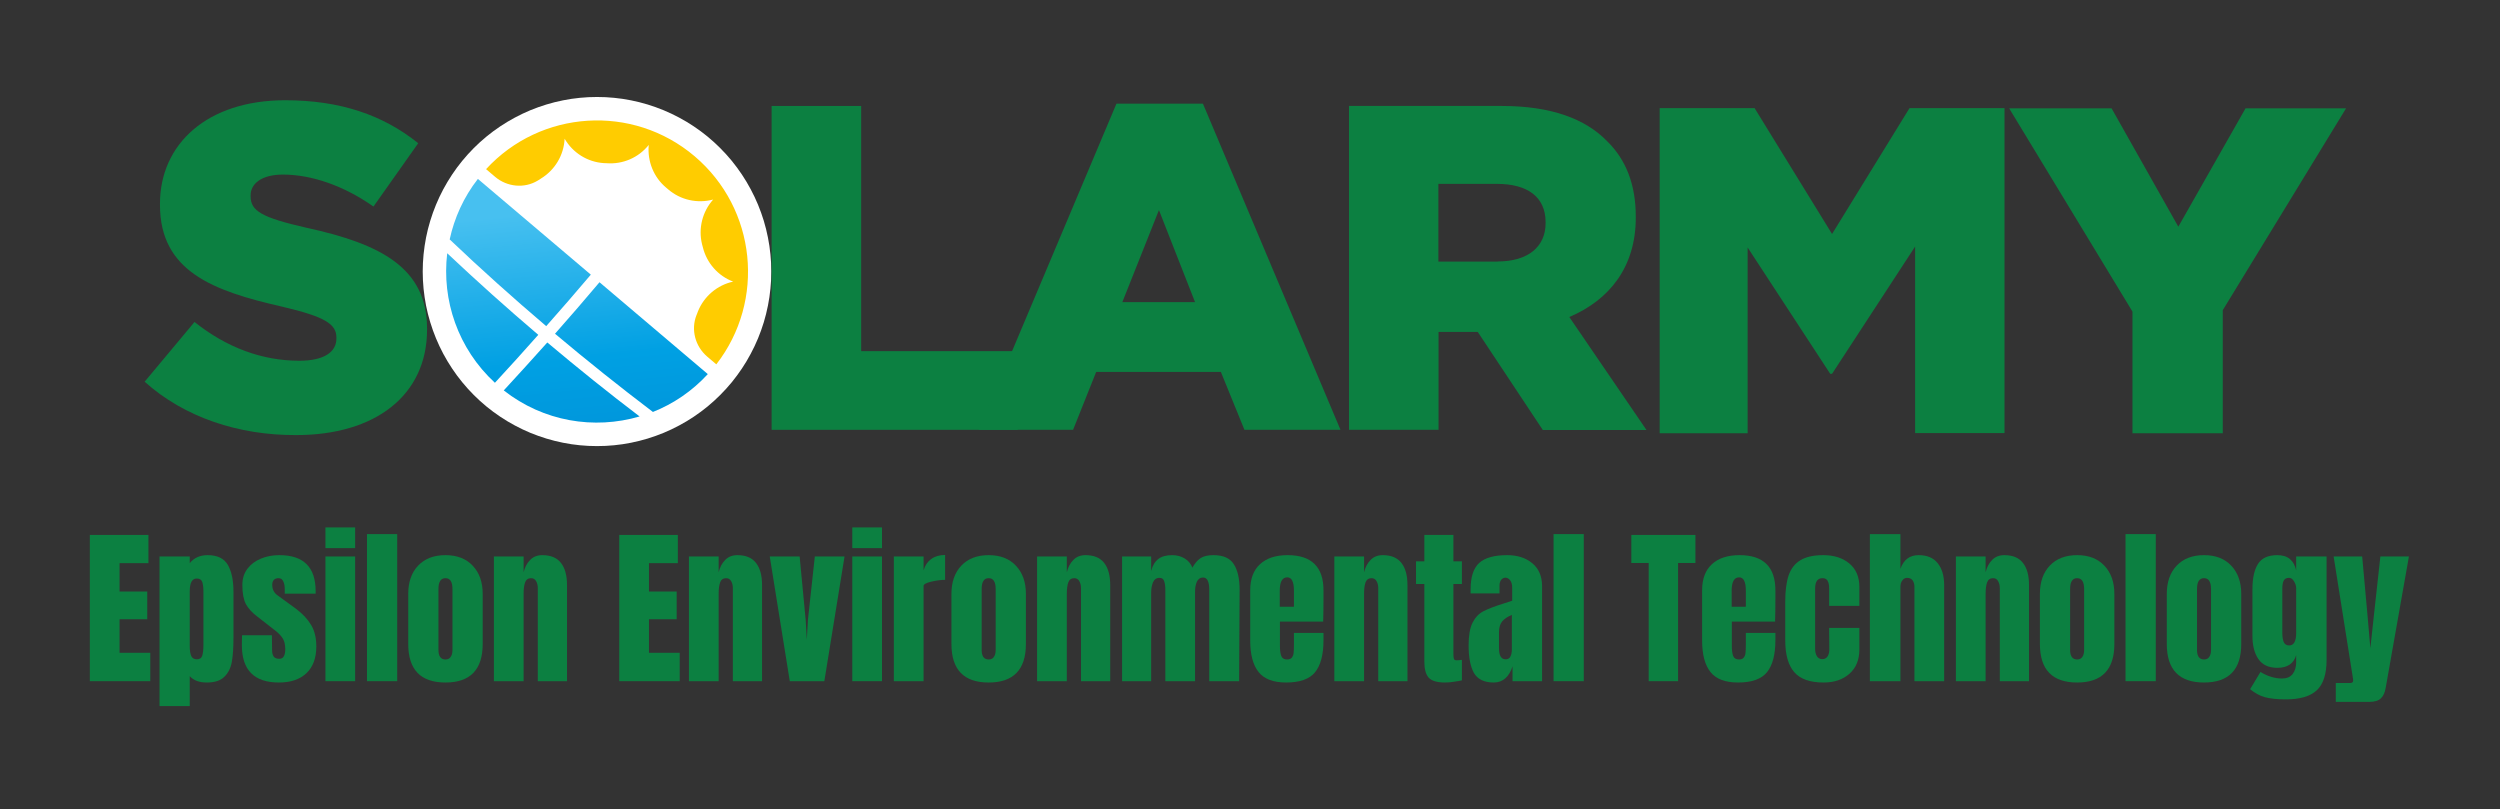 <svg xmlns="http://www.w3.org/2000/svg" xmlns:xlink="http://www.w3.org/1999/xlink" width="312" viewBox="0 0 234 75.75" height="101" preserveAspectRatio="xMidYMid meet"><rect x="0" y="0" width="234" height="75.75" fill="#333333" stroke="none"/><defs><g></g><clipPath id="727296a1df"><path d="M 42 16 L 56 16 L 56 31 L 42 31 Z M 42 16 " clip-rule="nonzero"></path></clipPath><clipPath id="04a112a3ad"><path d="M 51.125 30.527 C 52.531 28.945 53.922 27.332 55.301 25.707 L 44.73 16.746 C 43.395 18.461 42.523 20.406 42.09 22.41 C 45.004 25.184 48.035 27.898 51.125 30.527 Z M 51.125 30.527 " clip-rule="nonzero"></path></clipPath><linearGradient x1="-3751.88" gradientTransform="matrix(0.094, -0.111, 0.111, 0.094, 230.421, -548.457)" y1="1521.979" x2="-3880.59" gradientUnits="userSpaceOnUse" y2="1655.316" id="ae51915a73"><stop stop-opacity="1" stop-color="rgb(27.8%, 75.299%, 94.099%)" offset="0"></stop><stop stop-opacity="1" stop-color="rgb(27.8%, 75.299%, 94.099%)" offset="0.25"></stop><stop stop-opacity="1" stop-color="rgb(27.8%, 75.299%, 94.099%)" offset="0.312"></stop><stop stop-opacity="1" stop-color="rgb(27.679%, 75.244%, 94.077%)" offset="0.344"></stop><stop stop-opacity="1" stop-color="rgb(27.35%, 75.096%, 94.017%)" offset="0.348"></stop><stop stop-opacity="1" stop-color="rgb(27.141%, 75.002%, 93.979%)" offset="0.352"></stop><stop stop-opacity="1" stop-color="rgb(26.932%, 74.907%, 93.941%)" offset="0.355"></stop><stop stop-opacity="1" stop-color="rgb(26.723%, 74.812%, 93.903%)" offset="0.359"></stop><stop stop-opacity="1" stop-color="rgb(26.514%, 74.716%, 93.863%)" offset="0.363"></stop><stop stop-opacity="1" stop-color="rgb(26.305%, 74.622%, 93.825%)" offset="0.367"></stop><stop stop-opacity="1" stop-color="rgb(26.096%, 74.527%, 93.787%)" offset="0.371"></stop><stop stop-opacity="1" stop-color="rgb(25.887%, 74.432%, 93.748%)" offset="0.375"></stop><stop stop-opacity="1" stop-color="rgb(25.677%, 74.338%, 93.71%)" offset="0.379"></stop><stop stop-opacity="1" stop-color="rgb(25.468%, 74.243%, 93.672%)" offset="0.383"></stop><stop stop-opacity="1" stop-color="rgb(25.259%, 74.149%, 93.633%)" offset="0.387"></stop><stop stop-opacity="1" stop-color="rgb(25.05%, 74.054%, 93.594%)" offset="0.391"></stop><stop stop-opacity="1" stop-color="rgb(24.841%, 73.958%, 93.556%)" offset="0.395"></stop><stop stop-opacity="1" stop-color="rgb(24.632%, 73.863%, 93.518%)" offset="0.398"></stop><stop stop-opacity="1" stop-color="rgb(24.423%, 73.769%, 93.48%)" offset="0.402"></stop><stop stop-opacity="1" stop-color="rgb(24.214%, 73.674%, 93.442%)" offset="0.406"></stop><stop stop-opacity="1" stop-color="rgb(24.005%, 73.579%, 93.404%)" offset="0.41"></stop><stop stop-opacity="1" stop-color="rgb(23.796%, 73.485%, 93.365%)" offset="0.414"></stop><stop stop-opacity="1" stop-color="rgb(23.587%, 73.39%, 93.326%)" offset="0.418"></stop><stop stop-opacity="1" stop-color="rgb(23.378%, 73.296%, 93.288%)" offset="0.422"></stop><stop stop-opacity="1" stop-color="rgb(23.169%, 73.201%, 93.25%)" offset="0.426"></stop><stop stop-opacity="1" stop-color="rgb(22.96%, 73.106%, 93.211%)" offset="0.43"></stop><stop stop-opacity="1" stop-color="rgb(22.751%, 73.01%, 93.173%)" offset="0.434"></stop><stop stop-opacity="1" stop-color="rgb(22.542%, 72.916%, 93.135%)" offset="0.438"></stop><stop stop-opacity="1" stop-color="rgb(22.331%, 72.821%, 93.095%)" offset="0.441"></stop><stop stop-opacity="1" stop-color="rgb(22.122%, 72.726%, 93.057%)" offset="0.445"></stop><stop stop-opacity="1" stop-color="rgb(21.913%, 72.632%, 93.019%)" offset="0.449"></stop><stop stop-opacity="1" stop-color="rgb(21.704%, 72.537%, 92.981%)" offset="0.453"></stop><stop stop-opacity="1" stop-color="rgb(21.495%, 72.443%, 92.943%)" offset="0.457"></stop><stop stop-opacity="1" stop-color="rgb(21.286%, 72.348%, 92.905%)" offset="0.461"></stop><stop stop-opacity="1" stop-color="rgb(21.077%, 72.252%, 92.867%)" offset="0.465"></stop><stop stop-opacity="1" stop-color="rgb(20.868%, 72.157%, 92.828%)" offset="0.469"></stop><stop stop-opacity="1" stop-color="rgb(20.659%, 72.063%, 92.789%)" offset="0.473"></stop><stop stop-opacity="1" stop-color="rgb(20.45%, 71.968%, 92.751%)" offset="0.477"></stop><stop stop-opacity="1" stop-color="rgb(20.241%, 71.873%, 92.712%)" offset="0.48"></stop><stop stop-opacity="1" stop-color="rgb(20.032%, 71.779%, 92.674%)" offset="0.484"></stop><stop stop-opacity="1" stop-color="rgb(19.823%, 71.684%, 92.636%)" offset="0.488"></stop><stop stop-opacity="1" stop-color="rgb(19.614%, 71.59%, 92.598%)" offset="0.492"></stop><stop stop-opacity="1" stop-color="rgb(19.405%, 71.494%, 92.558%)" offset="0.496"></stop><stop stop-opacity="1" stop-color="rgb(19.196%, 71.399%, 92.52%)" offset="0.5"></stop><stop stop-opacity="1" stop-color="rgb(18.987%, 71.304%, 92.482%)" offset="0.504"></stop><stop stop-opacity="1" stop-color="rgb(18.777%, 71.21%, 92.444%)" offset="0.508"></stop><stop stop-opacity="1" stop-color="rgb(18.568%, 71.115%, 92.406%)" offset="0.512"></stop><stop stop-opacity="1" stop-color="rgb(18.359%, 71.021%, 92.368%)" offset="0.516"></stop><stop stop-opacity="1" stop-color="rgb(18.15%, 70.926%, 92.329%)" offset="0.52"></stop><stop stop-opacity="1" stop-color="rgb(17.941%, 70.831%, 92.291%)" offset="0.523"></stop><stop stop-opacity="1" stop-color="rgb(17.732%, 70.737%, 92.252%)" offset="0.527"></stop><stop stop-opacity="1" stop-color="rgb(17.523%, 70.642%, 92.213%)" offset="0.531"></stop><stop stop-opacity="1" stop-color="rgb(17.314%, 70.546%, 92.175%)" offset="0.535"></stop><stop stop-opacity="1" stop-color="rgb(17.105%, 70.451%, 92.137%)" offset="0.539"></stop><stop stop-opacity="1" stop-color="rgb(16.895%, 70.357%, 92.099%)" offset="0.543"></stop><stop stop-opacity="1" stop-color="rgb(16.685%, 70.262%, 92.061%)" offset="0.547"></stop><stop stop-opacity="1" stop-color="rgb(16.476%, 70.168%, 92.021%)" offset="0.551"></stop><stop stop-opacity="1" stop-color="rgb(16.267%, 70.073%, 91.983%)" offset="0.555"></stop><stop stop-opacity="1" stop-color="rgb(16.058%, 69.978%, 91.945%)" offset="0.559"></stop><stop stop-opacity="1" stop-color="rgb(15.849%, 69.884%, 91.907%)" offset="0.562"></stop><stop stop-opacity="1" stop-color="rgb(15.64%, 69.788%, 91.869%)" offset="0.566"></stop><stop stop-opacity="1" stop-color="rgb(15.431%, 69.693%, 91.83%)" offset="0.57"></stop><stop stop-opacity="1" stop-color="rgb(15.222%, 69.598%, 91.792%)" offset="0.574"></stop><stop stop-opacity="1" stop-color="rgb(15.013%, 69.504%, 91.754%)" offset="0.578"></stop><stop stop-opacity="1" stop-color="rgb(14.804%, 69.409%, 91.714%)" offset="0.582"></stop><stop stop-opacity="1" stop-color="rgb(14.595%, 69.315%, 91.676%)" offset="0.586"></stop><stop stop-opacity="1" stop-color="rgb(14.386%, 69.22%, 91.638%)" offset="0.59"></stop><stop stop-opacity="1" stop-color="rgb(14.177%, 69.125%, 91.6%)" offset="0.594"></stop><stop stop-opacity="1" stop-color="rgb(13.968%, 69.031%, 91.562%)" offset="0.598"></stop><stop stop-opacity="1" stop-color="rgb(13.759%, 68.936%, 91.524%)" offset="0.602"></stop><stop stop-opacity="1" stop-color="rgb(13.55%, 68.84%, 91.486%)" offset="0.605"></stop><stop stop-opacity="1" stop-color="rgb(13.341%, 68.745%, 91.447%)" offset="0.609"></stop><stop stop-opacity="1" stop-color="rgb(13.132%, 68.651%, 91.408%)" offset="0.613"></stop><stop stop-opacity="1" stop-color="rgb(12.923%, 68.556%, 91.37%)" offset="0.617"></stop><stop stop-opacity="1" stop-color="rgb(12.714%, 68.462%, 91.331%)" offset="0.621"></stop><stop stop-opacity="1" stop-color="rgb(12.505%, 68.367%, 91.293%)" offset="0.625"></stop><stop stop-opacity="1" stop-color="rgb(12.296%, 68.272%, 91.255%)" offset="0.629"></stop><stop stop-opacity="1" stop-color="rgb(12.086%, 68.178%, 91.217%)" offset="0.633"></stop><stop stop-opacity="1" stop-color="rgb(11.876%, 68.082%, 91.177%)" offset="0.637"></stop><stop stop-opacity="1" stop-color="rgb(11.667%, 67.987%, 91.139%)" offset="0.641"></stop><stop stop-opacity="1" stop-color="rgb(11.458%, 67.892%, 91.101%)" offset="0.645"></stop><stop stop-opacity="1" stop-color="rgb(11.249%, 67.798%, 91.063%)" offset="0.648"></stop><stop stop-opacity="1" stop-color="rgb(11.04%, 67.703%, 91.025%)" offset="0.652"></stop><stop stop-opacity="1" stop-color="rgb(10.831%, 67.609%, 90.987%)" offset="0.656"></stop><stop stop-opacity="1" stop-color="rgb(10.622%, 67.514%, 90.948%)" offset="0.66"></stop><stop stop-opacity="1" stop-color="rgb(10.413%, 67.419%, 90.91%)" offset="0.664"></stop><stop stop-opacity="1" stop-color="rgb(10.204%, 67.325%, 90.871%)" offset="0.668"></stop><stop stop-opacity="1" stop-color="rgb(9.995%, 67.23%, 90.833%)" offset="0.672"></stop><stop stop-opacity="1" stop-color="rgb(9.785%, 67.134%, 90.794%)" offset="0.676"></stop><stop stop-opacity="1" stop-color="rgb(9.576%, 67.039%, 90.756%)" offset="0.68"></stop><stop stop-opacity="1" stop-color="rgb(9.367%, 66.945%, 90.718%)" offset="0.684"></stop><stop stop-opacity="1" stop-color="rgb(9.158%, 66.85%, 90.68%)" offset="0.688"></stop><stop stop-opacity="1" stop-color="rgb(8.949%, 66.756%, 90.64%)" offset="0.691"></stop><stop stop-opacity="1" stop-color="rgb(8.74%, 66.661%, 90.602%)" offset="0.695"></stop><stop stop-opacity="1" stop-color="rgb(8.531%, 66.566%, 90.564%)" offset="0.699"></stop><stop stop-opacity="1" stop-color="rgb(8.322%, 66.472%, 90.526%)" offset="0.703"></stop><stop stop-opacity="1" stop-color="rgb(8.113%, 66.376%, 90.488%)" offset="0.707"></stop><stop stop-opacity="1" stop-color="rgb(7.904%, 66.281%, 90.45%)" offset="0.711"></stop><stop stop-opacity="1" stop-color="rgb(7.695%, 66.187%, 90.411%)" offset="0.715"></stop><stop stop-opacity="1" stop-color="rgb(7.486%, 66.092%, 90.373%)" offset="0.719"></stop><stop stop-opacity="1" stop-color="rgb(7.277%, 65.997%, 90.334%)" offset="0.723"></stop><stop stop-opacity="1" stop-color="rgb(7.068%, 65.903%, 90.295%)" offset="0.727"></stop><stop stop-opacity="1" stop-color="rgb(6.859%, 65.808%, 90.257%)" offset="0.73"></stop><stop stop-opacity="1" stop-color="rgb(6.65%, 65.714%, 90.219%)" offset="0.734"></stop><stop stop-opacity="1" stop-color="rgb(6.439%, 65.619%, 90.181%)" offset="0.738"></stop><stop stop-opacity="1" stop-color="rgb(6.23%, 65.524%, 90.143%)" offset="0.742"></stop><stop stop-opacity="1" stop-color="rgb(6.021%, 65.428%, 90.103%)" offset="0.746"></stop><stop stop-opacity="1" stop-color="rgb(5.812%, 65.334%, 90.065%)" offset="0.75"></stop><stop stop-opacity="1" stop-color="rgb(5.603%, 65.239%, 90.027%)" offset="0.754"></stop><stop stop-opacity="1" stop-color="rgb(5.394%, 65.144%, 89.989%)" offset="0.758"></stop><stop stop-opacity="1" stop-color="rgb(5.185%, 65.05%, 89.951%)" offset="0.762"></stop><stop stop-opacity="1" stop-color="rgb(4.976%, 64.955%, 89.912%)" offset="0.766"></stop><stop stop-opacity="1" stop-color="rgb(4.767%, 64.861%, 89.874%)" offset="0.77"></stop><stop stop-opacity="1" stop-color="rgb(4.558%, 64.766%, 89.836%)" offset="0.773"></stop><stop stop-opacity="1" stop-color="rgb(4.349%, 64.67%, 89.796%)" offset="0.777"></stop><stop stop-opacity="1" stop-color="rgb(4.14%, 64.575%, 89.758%)" offset="0.781"></stop><stop stop-opacity="1" stop-color="rgb(3.931%, 64.481%, 89.72%)" offset="0.785"></stop><stop stop-opacity="1" stop-color="rgb(3.722%, 64.386%, 89.682%)" offset="0.789"></stop><stop stop-opacity="1" stop-color="rgb(3.513%, 64.291%, 89.644%)" offset="0.793"></stop><stop stop-opacity="1" stop-color="rgb(3.304%, 64.197%, 89.606%)" offset="0.797"></stop><stop stop-opacity="1" stop-color="rgb(3.094%, 64.102%, 89.568%)" offset="0.801"></stop><stop stop-opacity="1" stop-color="rgb(2.885%, 64.008%, 89.529%)" offset="0.805"></stop><stop stop-opacity="1" stop-color="rgb(2.676%, 63.913%, 89.49%)" offset="0.809"></stop><stop stop-opacity="1" stop-color="rgb(2.467%, 63.818%, 89.452%)" offset="0.812"></stop><stop stop-opacity="1" stop-color="rgb(2.258%, 63.722%, 89.413%)" offset="0.816"></stop><stop stop-opacity="1" stop-color="rgb(2.049%, 63.628%, 89.375%)" offset="0.82"></stop><stop stop-opacity="1" stop-color="rgb(1.84%, 63.533%, 89.337%)" offset="0.824"></stop><stop stop-opacity="1" stop-color="rgb(1.631%, 63.438%, 89.299%)" offset="0.828"></stop><stop stop-opacity="1" stop-color="rgb(1.421%, 63.344%, 89.259%)" offset="0.832"></stop><stop stop-opacity="1" stop-color="rgb(1.212%, 63.249%, 89.221%)" offset="0.836"></stop><stop stop-opacity="1" stop-color="rgb(1.003%, 63.155%, 89.183%)" offset="0.84"></stop><stop stop-opacity="1" stop-color="rgb(0.793%, 63.06%, 89.145%)" offset="0.844"></stop><stop stop-opacity="1" stop-color="rgb(0.584%, 62.964%, 89.107%)" offset="0.848"></stop><stop stop-opacity="1" stop-color="rgb(0.375%, 62.869%, 89.069%)" offset="0.852"></stop><stop stop-opacity="1" stop-color="rgb(0.188%, 62.778%, 89.029%)" offset="0.859"></stop><stop stop-opacity="1" stop-color="rgb(0%, 62.564%, 88.89%)" offset="0.875"></stop><stop stop-opacity="1" stop-color="rgb(0%, 62.317%, 88.692%)" offset="0.891"></stop><stop stop-opacity="1" stop-color="rgb(0%, 62.07%, 88.493%)" offset="0.906"></stop><stop stop-opacity="1" stop-color="rgb(0%, 61.823%, 88.295%)" offset="0.922"></stop><stop stop-opacity="1" stop-color="rgb(0%, 61.577%, 88.095%)" offset="0.938"></stop><stop stop-opacity="1" stop-color="rgb(0%, 61.33%, 87.897%)" offset="0.953"></stop><stop stop-opacity="1" stop-color="rgb(0%, 61.082%, 87.698%)" offset="0.969"></stop><stop stop-opacity="1" stop-color="rgb(0%, 60.837%, 87.5%)" offset="0.984"></stop><stop stop-opacity="1" stop-color="rgb(0%, 60.59%, 87.302%)" offset="1"></stop></linearGradient><clipPath id="5924e9cdd1"><path d="M 41 23 L 51 23 L 51 36 L 41 36 Z M 41 23 " clip-rule="nonzero"></path></clipPath><clipPath id="7f10325bb3"><path d="M 50.383 31.34 C 47.469 28.859 44.629 26.316 41.859 23.703 C 41.336 28.09 42.859 32.633 46.324 35.828 C 47.688 34.348 49.051 32.852 50.383 31.34 Z M 50.383 31.34 " clip-rule="nonzero"></path></clipPath><linearGradient x1="-3808.778" gradientTransform="matrix(0.094, -0.111, 0.111, 0.094, 230.421, -548.457)" y1="1550.471" x2="-3909.72" gradientUnits="userSpaceOnUse" y2="1655.042" id="241c42770e"><stop stop-opacity="1" stop-color="rgb(27.8%, 75.299%, 94.099%)" offset="0"></stop><stop stop-opacity="1" stop-color="rgb(27.8%, 75.299%, 94.099%)" offset="0.016"></stop><stop stop-opacity="1" stop-color="rgb(27.721%, 75.262%, 94.084%)" offset="0.023"></stop><stop stop-opacity="1" stop-color="rgb(27.477%, 75.153%, 94.04%)" offset="0.031"></stop><stop stop-opacity="1" stop-color="rgb(27.148%, 75.005%, 93.979%)" offset="0.039"></stop><stop stop-opacity="1" stop-color="rgb(26.82%, 74.855%, 93.919%)" offset="0.047"></stop><stop stop-opacity="1" stop-color="rgb(26.492%, 74.707%, 93.86%)" offset="0.055"></stop><stop stop-opacity="1" stop-color="rgb(26.164%, 74.559%, 93.799%)" offset="0.062"></stop><stop stop-opacity="1" stop-color="rgb(25.836%, 74.409%, 93.739%)" offset="0.07"></stop><stop stop-opacity="1" stop-color="rgb(25.508%, 74.261%, 93.678%)" offset="0.078"></stop><stop stop-opacity="1" stop-color="rgb(25.18%, 74.112%, 93.619%)" offset="0.086"></stop><stop stop-opacity="1" stop-color="rgb(24.854%, 73.964%, 93.558%)" offset="0.094"></stop><stop stop-opacity="1" stop-color="rgb(24.525%, 73.814%, 93.498%)" offset="0.102"></stop><stop stop-opacity="1" stop-color="rgb(24.197%, 73.666%, 93.439%)" offset="0.109"></stop><stop stop-opacity="1" stop-color="rgb(23.869%, 73.518%, 93.378%)" offset="0.117"></stop><stop stop-opacity="1" stop-color="rgb(23.541%, 73.369%, 93.318%)" offset="0.125"></stop><stop stop-opacity="1" stop-color="rgb(23.213%, 73.221%, 93.257%)" offset="0.133"></stop><stop stop-opacity="1" stop-color="rgb(22.885%, 73.071%, 93.198%)" offset="0.141"></stop><stop stop-opacity="1" stop-color="rgb(22.557%, 72.923%, 93.137%)" offset="0.148"></stop><stop stop-opacity="1" stop-color="rgb(22.229%, 72.774%, 93.077%)" offset="0.156"></stop><stop stop-opacity="1" stop-color="rgb(21.901%, 72.626%, 93.018%)" offset="0.164"></stop><stop stop-opacity="1" stop-color="rgb(21.573%, 72.478%, 92.957%)" offset="0.172"></stop><stop stop-opacity="1" stop-color="rgb(21.245%, 72.328%, 92.897%)" offset="0.18"></stop><stop stop-opacity="1" stop-color="rgb(20.917%, 72.18%, 92.836%)" offset="0.188"></stop><stop stop-opacity="1" stop-color="rgb(20.589%, 72.031%, 92.776%)" offset="0.195"></stop><stop stop-opacity="1" stop-color="rgb(20.261%, 71.883%, 92.715%)" offset="0.203"></stop><stop stop-opacity="1" stop-color="rgb(19.933%, 71.733%, 92.656%)" offset="0.211"></stop><stop stop-opacity="1" stop-color="rgb(19.604%, 71.585%, 92.595%)" offset="0.219"></stop><stop stop-opacity="1" stop-color="rgb(19.276%, 71.437%, 92.535%)" offset="0.227"></stop><stop stop-opacity="1" stop-color="rgb(18.948%, 71.288%, 92.476%)" offset="0.234"></stop><stop stop-opacity="1" stop-color="rgb(18.62%, 71.14%, 92.415%)" offset="0.242"></stop><stop stop-opacity="1" stop-color="rgb(18.292%, 70.99%, 92.355%)" offset="0.25"></stop><stop stop-opacity="1" stop-color="rgb(17.966%, 70.842%, 92.294%)" offset="0.258"></stop><stop stop-opacity="1" stop-color="rgb(17.638%, 70.694%, 92.235%)" offset="0.266"></stop><stop stop-opacity="1" stop-color="rgb(17.31%, 70.544%, 92.174%)" offset="0.273"></stop><stop stop-opacity="1" stop-color="rgb(16.982%, 70.396%, 92.114%)" offset="0.281"></stop><stop stop-opacity="1" stop-color="rgb(16.653%, 70.247%, 92.055%)" offset="0.289"></stop><stop stop-opacity="1" stop-color="rgb(16.325%, 70.099%, 91.994%)" offset="0.297"></stop><stop stop-opacity="1" stop-color="rgb(15.997%, 69.949%, 91.934%)" offset="0.305"></stop><stop stop-opacity="1" stop-color="rgb(15.669%, 69.801%, 91.873%)" offset="0.312"></stop><stop stop-opacity="1" stop-color="rgb(15.341%, 69.653%, 91.814%)" offset="0.32"></stop><stop stop-opacity="1" stop-color="rgb(15.013%, 69.504%, 91.753%)" offset="0.328"></stop><stop stop-opacity="1" stop-color="rgb(14.685%, 69.356%, 91.693%)" offset="0.336"></stop><stop stop-opacity="1" stop-color="rgb(14.357%, 69.206%, 91.634%)" offset="0.344"></stop><stop stop-opacity="1" stop-color="rgb(14.029%, 69.058%, 91.573%)" offset="0.352"></stop><stop stop-opacity="1" stop-color="rgb(13.701%, 68.909%, 91.513%)" offset="0.359"></stop><stop stop-opacity="1" stop-color="rgb(13.373%, 68.761%, 91.452%)" offset="0.367"></stop><stop stop-opacity="1" stop-color="rgb(13.045%, 68.613%, 91.393%)" offset="0.375"></stop><stop stop-opacity="1" stop-color="rgb(12.717%, 68.463%, 91.331%)" offset="0.383"></stop><stop stop-opacity="1" stop-color="rgb(12.389%, 68.315%, 91.272%)" offset="0.391"></stop><stop stop-opacity="1" stop-color="rgb(12.061%, 68.166%, 91.212%)" offset="0.398"></stop><stop stop-opacity="1" stop-color="rgb(11.732%, 68.018%, 91.151%)" offset="0.406"></stop><stop stop-opacity="1" stop-color="rgb(11.404%, 67.868%, 91.092%)" offset="0.414"></stop><stop stop-opacity="1" stop-color="rgb(11.078%, 67.72%, 91.031%)" offset="0.422"></stop><stop stop-opacity="1" stop-color="rgb(10.75%, 67.572%, 90.971%)" offset="0.43"></stop><stop stop-opacity="1" stop-color="rgb(10.422%, 67.422%, 90.91%)" offset="0.438"></stop><stop stop-opacity="1" stop-color="rgb(10.094%, 67.274%, 90.851%)" offset="0.445"></stop><stop stop-opacity="1" stop-color="rgb(9.766%, 67.125%, 90.79%)" offset="0.453"></stop><stop stop-opacity="1" stop-color="rgb(9.438%, 66.977%, 90.73%)" offset="0.461"></stop><stop stop-opacity="1" stop-color="rgb(9.109%, 66.827%, 90.671%)" offset="0.469"></stop><stop stop-opacity="1" stop-color="rgb(8.781%, 66.679%, 90.61%)" offset="0.477"></stop><stop stop-opacity="1" stop-color="rgb(8.453%, 66.531%, 90.55%)" offset="0.484"></stop><stop stop-opacity="1" stop-color="rgb(8.125%, 66.382%, 90.489%)" offset="0.492"></stop><stop stop-opacity="1" stop-color="rgb(7.797%, 66.234%, 90.43%)" offset="0.497"></stop><stop stop-opacity="1" stop-color="rgb(7.634%, 66.159%, 90.399%)" offset="0.5"></stop><stop stop-opacity="1" stop-color="rgb(7.469%, 66.084%, 90.369%)" offset="0.503"></stop><stop stop-opacity="1" stop-color="rgb(7.306%, 66.011%, 90.34%)" offset="0.508"></stop><stop stop-opacity="1" stop-color="rgb(7.141%, 65.936%, 90.309%)" offset="0.516"></stop><stop stop-opacity="1" stop-color="rgb(6.813%, 65.788%, 90.25%)" offset="0.523"></stop><stop stop-opacity="1" stop-color="rgb(6.485%, 65.639%, 90.189%)" offset="0.531"></stop><stop stop-opacity="1" stop-color="rgb(6.157%, 65.491%, 90.129%)" offset="0.539"></stop><stop stop-opacity="1" stop-color="rgb(5.829%, 65.341%, 90.068%)" offset="0.547"></stop><stop stop-opacity="1" stop-color="rgb(5.501%, 65.193%, 90.009%)" offset="0.555"></stop><stop stop-opacity="1" stop-color="rgb(5.173%, 65.044%, 89.948%)" offset="0.562"></stop><stop stop-opacity="1" stop-color="rgb(4.845%, 64.896%, 89.888%)" offset="0.57"></stop><stop stop-opacity="1" stop-color="rgb(4.518%, 64.748%, 89.828%)" offset="0.578"></stop><stop stop-opacity="1" stop-color="rgb(4.19%, 64.598%, 89.767%)" offset="0.586"></stop><stop stop-opacity="1" stop-color="rgb(3.862%, 64.45%, 89.708%)" offset="0.594"></stop><stop stop-opacity="1" stop-color="rgb(3.534%, 64.301%, 89.647%)" offset="0.602"></stop><stop stop-opacity="1" stop-color="rgb(3.206%, 64.153%, 89.587%)" offset="0.609"></stop><stop stop-opacity="1" stop-color="rgb(2.878%, 64.003%, 89.526%)" offset="0.617"></stop><stop stop-opacity="1" stop-color="rgb(2.55%, 63.855%, 89.467%)" offset="0.625"></stop><stop stop-opacity="1" stop-color="rgb(2.222%, 63.707%, 89.407%)" offset="0.633"></stop><stop stop-opacity="1" stop-color="rgb(1.894%, 63.557%, 89.346%)" offset="0.641"></stop><stop stop-opacity="1" stop-color="rgb(1.566%, 63.409%, 89.287%)" offset="0.648"></stop><stop stop-opacity="1" stop-color="rgb(1.237%, 63.26%, 89.226%)" offset="0.656"></stop><stop stop-opacity="1" stop-color="rgb(0.909%, 63.112%, 89.166%)" offset="0.664"></stop><stop stop-opacity="1" stop-color="rgb(0.581%, 62.962%, 89.105%)" offset="0.672"></stop><stop stop-opacity="1" stop-color="rgb(0.253%, 62.814%, 89.046%)" offset="0.68"></stop><stop stop-opacity="1" stop-color="rgb(0.044%, 62.685%, 88.979%)" offset="0.688"></stop><stop stop-opacity="1" stop-color="rgb(0%, 62.436%, 88.788%)" offset="0.719"></stop><stop stop-opacity="1" stop-color="rgb(0%, 62.048%, 88.475%)" offset="0.75"></stop><stop stop-opacity="1" stop-color="rgb(0%, 61.662%, 88.164%)" offset="0.781"></stop><stop stop-opacity="1" stop-color="rgb(0%, 61.275%, 87.852%)" offset="0.812"></stop><stop stop-opacity="1" stop-color="rgb(0%, 60.887%, 87.541%)" offset="0.844"></stop><stop stop-opacity="1" stop-color="rgb(0%, 60.501%, 87.23%)" offset="0.875"></stop><stop stop-opacity="1" stop-color="rgb(0%, 60.114%, 86.919%)" offset="0.906"></stop><stop stop-opacity="1" stop-color="rgb(0%, 59.726%, 86.607%)" offset="0.938"></stop><stop stop-opacity="1" stop-color="rgb(0%, 59.34%, 86.296%)" offset="0.969"></stop><stop stop-opacity="1" stop-color="rgb(0%, 58.952%, 85.983%)" offset="1"></stop></linearGradient><clipPath id="2067cb5d89"><path d="M 51 26 L 67 26 L 67 39 L 51 39 Z M 51 26 " clip-rule="nonzero"></path></clipPath><clipPath id="ac124b588b"><path d="M 51.949 31.238 C 54.953 33.766 58.012 36.207 61.113 38.559 C 63.016 37.805 64.785 36.613 66.25 35.016 L 56.113 26.418 C 54.75 28.043 53.355 29.641 51.949 31.238 Z M 51.949 31.238 " clip-rule="nonzero"></path></clipPath><linearGradient x1="-3753.334" gradientTransform="matrix(0.094, -0.111, 0.111, 0.094, 230.421, -548.457)" y1="1617.476" x2="-3879.433" gradientUnits="userSpaceOnUse" y2="1748.108" id="a7f817d4eb"><stop stop-opacity="1" stop-color="rgb(25.822%, 74.403%, 93.736%)" offset="0"></stop><stop stop-opacity="1" stop-color="rgb(25.618%, 74.31%, 93.698%)" offset="0.004"></stop><stop stop-opacity="1" stop-color="rgb(25.414%, 74.217%, 93.661%)" offset="0.008"></stop><stop stop-opacity="1" stop-color="rgb(25.208%, 74.124%, 93.623%)" offset="0.012"></stop><stop stop-opacity="1" stop-color="rgb(25.003%, 74.033%, 93.587%)" offset="0.016"></stop><stop stop-opacity="1" stop-color="rgb(24.799%, 73.94%, 93.549%)" offset="0.02"></stop><stop stop-opacity="1" stop-color="rgb(24.594%, 73.846%, 93.51%)" offset="0.023"></stop><stop stop-opacity="1" stop-color="rgb(24.388%, 73.753%, 93.472%)" offset="0.027"></stop><stop stop-opacity="1" stop-color="rgb(24.184%, 73.66%, 93.436%)" offset="0.031"></stop><stop stop-opacity="1" stop-color="rgb(23.979%, 73.567%, 93.398%)" offset="0.035"></stop><stop stop-opacity="1" stop-color="rgb(23.775%, 73.474%, 93.361%)" offset="0.039"></stop><stop stop-opacity="1" stop-color="rgb(23.569%, 73.381%, 93.323%)" offset="0.043"></stop><stop stop-opacity="1" stop-color="rgb(23.364%, 73.289%, 93.286%)" offset="0.047"></stop><stop stop-opacity="1" stop-color="rgb(23.16%, 73.196%, 93.248%)" offset="0.051"></stop><stop stop-opacity="1" stop-color="rgb(22.955%, 73.103%, 93.21%)" offset="0.055"></stop><stop stop-opacity="1" stop-color="rgb(22.749%, 73.01%, 93.172%)" offset="0.059"></stop><stop stop-opacity="1" stop-color="rgb(22.545%, 72.917%, 93.135%)" offset="0.062"></stop><stop stop-opacity="1" stop-color="rgb(22.339%, 72.824%, 93.097%)" offset="0.066"></stop><stop stop-opacity="1" stop-color="rgb(22.134%, 72.733%, 93.06%)" offset="0.07"></stop><stop stop-opacity="1" stop-color="rgb(21.93%, 72.639%, 93.022%)" offset="0.074"></stop><stop stop-opacity="1" stop-color="rgb(21.725%, 72.546%, 92.986%)" offset="0.078"></stop><stop stop-opacity="1" stop-color="rgb(21.519%, 72.453%, 92.947%)" offset="0.082"></stop><stop stop-opacity="1" stop-color="rgb(21.315%, 72.36%, 92.909%)" offset="0.086"></stop><stop stop-opacity="1" stop-color="rgb(21.111%, 72.267%, 92.871%)" offset="0.09"></stop><stop stop-opacity="1" stop-color="rgb(20.906%, 72.176%, 92.834%)" offset="0.094"></stop><stop stop-opacity="1" stop-color="rgb(20.7%, 72.083%, 92.796%)" offset="0.098"></stop><stop stop-opacity="1" stop-color="rgb(20.496%, 71.989%, 92.76%)" offset="0.102"></stop><stop stop-opacity="1" stop-color="rgb(20.291%, 71.896%, 92.722%)" offset="0.105"></stop><stop stop-opacity="1" stop-color="rgb(20.087%, 71.803%, 92.685%)" offset="0.109"></stop><stop stop-opacity="1" stop-color="rgb(19.881%, 71.71%, 92.647%)" offset="0.113"></stop><stop stop-opacity="1" stop-color="rgb(19.676%, 71.617%, 92.609%)" offset="0.117"></stop><stop stop-opacity="1" stop-color="rgb(19.472%, 71.524%, 92.57%)" offset="0.121"></stop><stop stop-opacity="1" stop-color="rgb(19.267%, 71.432%, 92.534%)" offset="0.125"></stop><stop stop-opacity="1" stop-color="rgb(19.061%, 71.339%, 92.496%)" offset="0.129"></stop><stop stop-opacity="1" stop-color="rgb(18.857%, 71.246%, 92.459%)" offset="0.133"></stop><stop stop-opacity="1" stop-color="rgb(18.652%, 71.153%, 92.421%)" offset="0.137"></stop><stop stop-opacity="1" stop-color="rgb(18.448%, 71.06%, 92.384%)" offset="0.141"></stop><stop stop-opacity="1" stop-color="rgb(18.242%, 70.967%, 92.346%)" offset="0.145"></stop><stop stop-opacity="1" stop-color="rgb(18.037%, 70.876%, 92.308%)" offset="0.148"></stop><stop stop-opacity="1" stop-color="rgb(17.833%, 70.782%, 92.27%)" offset="0.152"></stop><stop stop-opacity="1" stop-color="rgb(17.628%, 70.689%, 92.233%)" offset="0.156"></stop><stop stop-opacity="1" stop-color="rgb(17.422%, 70.596%, 92.195%)" offset="0.16"></stop><stop stop-opacity="1" stop-color="rgb(17.218%, 70.503%, 92.159%)" offset="0.164"></stop><stop stop-opacity="1" stop-color="rgb(17.014%, 70.41%, 92.12%)" offset="0.168"></stop><stop stop-opacity="1" stop-color="rgb(16.809%, 70.319%, 92.084%)" offset="0.172"></stop><stop stop-opacity="1" stop-color="rgb(16.603%, 70.226%, 92.046%)" offset="0.176"></stop><stop stop-opacity="1" stop-color="rgb(16.399%, 70.132%, 92.007%)" offset="0.18"></stop><stop stop-opacity="1" stop-color="rgb(16.194%, 70.039%, 91.969%)" offset="0.184"></stop><stop stop-opacity="1" stop-color="rgb(15.99%, 69.946%, 91.933%)" offset="0.188"></stop><stop stop-opacity="1" stop-color="rgb(15.784%, 69.853%, 91.895%)" offset="0.191"></stop><stop stop-opacity="1" stop-color="rgb(15.579%, 69.76%, 91.858%)" offset="0.195"></stop><stop stop-opacity="1" stop-color="rgb(15.375%, 69.667%, 91.82%)" offset="0.199"></stop><stop stop-opacity="1" stop-color="rgb(15.17%, 69.576%, 91.782%)" offset="0.203"></stop><stop stop-opacity="1" stop-color="rgb(14.964%, 69.482%, 91.743%)" offset="0.207"></stop><stop stop-opacity="1" stop-color="rgb(14.76%, 69.389%, 91.707%)" offset="0.211"></stop><stop stop-opacity="1" stop-color="rgb(14.555%, 69.296%, 91.669%)" offset="0.215"></stop><stop stop-opacity="1" stop-color="rgb(14.351%, 69.203%, 91.632%)" offset="0.219"></stop><stop stop-opacity="1" stop-color="rgb(14.145%, 69.11%, 91.594%)" offset="0.223"></stop><stop stop-opacity="1" stop-color="rgb(13.94%, 69.019%, 91.557%)" offset="0.227"></stop><stop stop-opacity="1" stop-color="rgb(13.736%, 68.925%, 91.519%)" offset="0.23"></stop><stop stop-opacity="1" stop-color="rgb(13.531%, 68.832%, 91.481%)" offset="0.234"></stop><stop stop-opacity="1" stop-color="rgb(13.325%, 68.739%, 91.443%)" offset="0.238"></stop><stop stop-opacity="1" stop-color="rgb(13.121%, 68.646%, 91.406%)" offset="0.242"></stop><stop stop-opacity="1" stop-color="rgb(12.917%, 68.553%, 91.368%)" offset="0.246"></stop><stop stop-opacity="1" stop-color="rgb(12.712%, 68.462%, 91.331%)" offset="0.25"></stop><stop stop-opacity="1" stop-color="rgb(12.506%, 68.369%, 91.293%)" offset="0.254"></stop><stop stop-opacity="1" stop-color="rgb(12.302%, 68.275%, 91.257%)" offset="0.258"></stop><stop stop-opacity="1" stop-color="rgb(12.097%, 68.182%, 91.219%)" offset="0.262"></stop><stop stop-opacity="1" stop-color="rgb(11.893%, 68.089%, 91.18%)" offset="0.266"></stop><stop stop-opacity="1" stop-color="rgb(11.687%, 67.996%, 91.142%)" offset="0.27"></stop><stop stop-opacity="1" stop-color="rgb(11.482%, 67.903%, 91.106%)" offset="0.273"></stop><stop stop-opacity="1" stop-color="rgb(11.276%, 67.81%, 91.068%)" offset="0.277"></stop><stop stop-opacity="1" stop-color="rgb(11.072%, 67.719%, 91.031%)" offset="0.281"></stop><stop stop-opacity="1" stop-color="rgb(10.867%, 67.625%, 90.993%)" offset="0.285"></stop><stop stop-opacity="1" stop-color="rgb(10.663%, 67.532%, 90.956%)" offset="0.289"></stop><stop stop-opacity="1" stop-color="rgb(10.457%, 67.439%, 90.918%)" offset="0.293"></stop><stop stop-opacity="1" stop-color="rgb(10.252%, 67.346%, 90.88%)" offset="0.297"></stop><stop stop-opacity="1" stop-color="rgb(10.048%, 67.253%, 90.842%)" offset="0.301"></stop><stop stop-opacity="1" stop-color="rgb(9.843%, 67.162%, 90.805%)" offset="0.305"></stop><stop stop-opacity="1" stop-color="rgb(9.637%, 67.068%, 90.767%)" offset="0.309"></stop><stop stop-opacity="1" stop-color="rgb(9.433%, 66.975%, 90.73%)" offset="0.312"></stop><stop stop-opacity="1" stop-color="rgb(9.229%, 66.882%, 90.692%)" offset="0.316"></stop><stop stop-opacity="1" stop-color="rgb(9.024%, 66.789%, 90.656%)" offset="0.32"></stop><stop stop-opacity="1" stop-color="rgb(8.818%, 66.696%, 90.617%)" offset="0.324"></stop><stop stop-opacity="1" stop-color="rgb(8.614%, 66.603%, 90.579%)" offset="0.328"></stop><stop stop-opacity="1" stop-color="rgb(8.409%, 66.51%, 90.541%)" offset="0.332"></stop><stop stop-opacity="1" stop-color="rgb(8.205%, 66.418%, 90.504%)" offset="0.336"></stop><stop stop-opacity="1" stop-color="rgb(7.999%, 66.325%, 90.466%)" offset="0.34"></stop><stop stop-opacity="1" stop-color="rgb(7.794%, 66.232%, 90.43%)" offset="0.344"></stop><stop stop-opacity="1" stop-color="rgb(7.59%, 66.139%, 90.392%)" offset="0.348"></stop><stop stop-opacity="1" stop-color="rgb(7.385%, 66.046%, 90.355%)" offset="0.352"></stop><stop stop-opacity="1" stop-color="rgb(7.179%, 65.953%, 90.317%)" offset="0.355"></stop><stop stop-opacity="1" stop-color="rgb(6.975%, 65.862%, 90.279%)" offset="0.359"></stop><stop stop-opacity="1" stop-color="rgb(6.77%, 65.768%, 90.24%)" offset="0.363"></stop><stop stop-opacity="1" stop-color="rgb(6.566%, 65.675%, 90.204%)" offset="0.367"></stop><stop stop-opacity="1" stop-color="rgb(6.36%, 65.582%, 90.166%)" offset="0.371"></stop><stop stop-opacity="1" stop-color="rgb(6.155%, 65.489%, 90.129%)" offset="0.375"></stop><stop stop-opacity="1" stop-color="rgb(5.951%, 65.396%, 90.091%)" offset="0.379"></stop><stop stop-opacity="1" stop-color="rgb(5.746%, 65.305%, 90.053%)" offset="0.383"></stop><stop stop-opacity="1" stop-color="rgb(5.54%, 65.211%, 90.015%)" offset="0.387"></stop><stop stop-opacity="1" stop-color="rgb(5.336%, 65.118%, 89.978%)" offset="0.391"></stop><stop stop-opacity="1" stop-color="rgb(5.132%, 65.025%, 89.94%)" offset="0.395"></stop><stop stop-opacity="1" stop-color="rgb(4.927%, 64.932%, 89.903%)" offset="0.398"></stop><stop stop-opacity="1" stop-color="rgb(4.721%, 64.839%, 89.865%)" offset="0.402"></stop><stop stop-opacity="1" stop-color="rgb(4.517%, 64.746%, 89.828%)" offset="0.406"></stop><stop stop-opacity="1" stop-color="rgb(4.312%, 64.653%, 89.79%)" offset="0.41"></stop><stop stop-opacity="1" stop-color="rgb(4.108%, 64.561%, 89.752%)" offset="0.414"></stop><stop stop-opacity="1" stop-color="rgb(3.902%, 64.468%, 89.714%)" offset="0.418"></stop><stop stop-opacity="1" stop-color="rgb(3.697%, 64.375%, 89.677%)" offset="0.422"></stop><stop stop-opacity="1" stop-color="rgb(3.493%, 64.282%, 89.639%)" offset="0.426"></stop><stop stop-opacity="1" stop-color="rgb(3.288%, 64.189%, 89.603%)" offset="0.43"></stop><stop stop-opacity="1" stop-color="rgb(3.082%, 64.096%, 89.565%)" offset="0.434"></stop><stop stop-opacity="1" stop-color="rgb(2.878%, 64.005%, 89.528%)" offset="0.438"></stop><stop stop-opacity="1" stop-color="rgb(2.673%, 63.911%, 89.49%)" offset="0.441"></stop><stop stop-opacity="1" stop-color="rgb(2.469%, 63.818%, 89.452%)" offset="0.445"></stop><stop stop-opacity="1" stop-color="rgb(2.263%, 63.725%, 89.413%)" offset="0.449"></stop><stop stop-opacity="1" stop-color="rgb(2.058%, 63.632%, 89.377%)" offset="0.453"></stop><stop stop-opacity="1" stop-color="rgb(1.854%, 63.539%, 89.339%)" offset="0.457"></stop><stop stop-opacity="1" stop-color="rgb(1.649%, 63.448%, 89.302%)" offset="0.461"></stop><stop stop-opacity="1" stop-color="rgb(1.443%, 63.354%, 89.264%)" offset="0.465"></stop><stop stop-opacity="1" stop-color="rgb(1.239%, 63.261%, 89.227%)" offset="0.469"></stop><stop stop-opacity="1" stop-color="rgb(1.033%, 63.168%, 89.189%)" offset="0.473"></stop><stop stop-opacity="1" stop-color="rgb(0.829%, 63.075%, 89.151%)" offset="0.477"></stop><stop stop-opacity="1" stop-color="rgb(0.624%, 62.982%, 89.113%)" offset="0.48"></stop><stop stop-opacity="1" stop-color="rgb(0.42%, 62.889%, 89.076%)" offset="0.484"></stop><stop stop-opacity="1" stop-color="rgb(0.214%, 62.796%, 89.038%)" offset="0.488"></stop><stop stop-opacity="1" stop-color="rgb(0.009%, 62.704%, 89.001%)" offset="0.492"></stop><stop stop-opacity="1" stop-color="rgb(0.005%, 62.642%, 88.953%)" offset="0.5"></stop><stop stop-opacity="1" stop-color="rgb(0%, 62.46%, 88.806%)" offset="0.512"></stop><stop stop-opacity="1" stop-color="rgb(0%, 62.34%, 88.71%)" offset="0.516"></stop><stop stop-opacity="1" stop-color="rgb(0%, 62.219%, 88.612%)" offset="0.531"></stop><stop stop-opacity="1" stop-color="rgb(0%, 61.977%, 88.417%)" offset="0.547"></stop><stop stop-opacity="1" stop-color="rgb(0%, 61.736%, 88.223%)" offset="0.562"></stop><stop stop-opacity="1" stop-color="rgb(0%, 61.493%, 88.028%)" offset="0.578"></stop><stop stop-opacity="1" stop-color="rgb(0%, 61.252%, 87.834%)" offset="0.594"></stop><stop stop-opacity="1" stop-color="rgb(0%, 61.011%, 87.639%)" offset="0.609"></stop><stop stop-opacity="1" stop-color="rgb(0%, 60.768%, 87.445%)" offset="0.625"></stop><stop stop-opacity="1" stop-color="rgb(0%, 60.527%, 87.25%)" offset="0.641"></stop><stop stop-opacity="1" stop-color="rgb(0%, 60.284%, 87.056%)" offset="0.656"></stop><stop stop-opacity="1" stop-color="rgb(0%, 60.043%, 86.861%)" offset="0.672"></stop><stop stop-opacity="1" stop-color="rgb(0%, 59.802%, 86.667%)" offset="0.688"></stop><stop stop-opacity="1" stop-color="rgb(0%, 59.56%, 86.472%)" offset="0.703"></stop><stop stop-opacity="1" stop-color="rgb(0%, 59.319%, 86.278%)" offset="0.719"></stop><stop stop-opacity="1" stop-color="rgb(0%, 59.076%, 86.082%)" offset="0.734"></stop><stop stop-opacity="1" stop-color="rgb(0%, 58.835%, 85.889%)" offset="0.75"></stop><stop stop-opacity="1" stop-color="rgb(0%, 58.594%, 85.693%)" offset="0.766"></stop><stop stop-opacity="1" stop-color="rgb(0%, 58.351%, 85.5%)" offset="0.781"></stop><stop stop-opacity="1" stop-color="rgb(0%, 58.11%, 85.304%)" offset="0.797"></stop><stop stop-opacity="1" stop-color="rgb(0%, 57.867%, 85.11%)" offset="0.812"></stop><stop stop-opacity="1" stop-color="rgb(0%, 57.626%, 84.915%)" offset="0.828"></stop><stop stop-opacity="1" stop-color="rgb(0%, 57.384%, 84.721%)" offset="0.844"></stop><stop stop-opacity="1" stop-color="rgb(0%, 57.143%, 84.526%)" offset="0.859"></stop><stop stop-opacity="1" stop-color="rgb(0%, 56.902%, 84.332%)" offset="0.875"></stop><stop stop-opacity="1" stop-color="rgb(0%, 56.659%, 84.137%)" offset="0.891"></stop><stop stop-opacity="1" stop-color="rgb(0%, 56.418%, 83.943%)" offset="0.906"></stop><stop stop-opacity="1" stop-color="rgb(0%, 56.175%, 83.748%)" offset="0.922"></stop><stop stop-opacity="1" stop-color="rgb(0%, 55.934%, 83.554%)" offset="0.938"></stop><stop stop-opacity="1" stop-color="rgb(0%, 55.693%, 83.359%)" offset="0.953"></stop><stop stop-opacity="1" stop-color="rgb(0%, 55.45%, 83.165%)" offset="0.969"></stop><stop stop-opacity="1" stop-color="rgb(0%, 55.209%, 82.97%)" offset="0.984"></stop><stop stop-opacity="1" stop-color="rgb(0%, 54.967%, 82.776%)" offset="1"></stop></linearGradient><clipPath id="7873cc5608"><path d="M 47 32 L 60 32 L 60 40 L 47 40 Z M 47 32 " clip-rule="nonzero"></path></clipPath><clipPath id="74d958f2d1"><path d="M 51.227 32.055 C 49.875 33.562 48.527 35.059 47.152 36.543 C 50.863 39.461 55.617 40.23 59.867 38.98 C 56.938 36.758 54.055 34.434 51.227 32.055 Z M 51.227 32.055 " clip-rule="nonzero"></path></clipPath><linearGradient x1="-3811.167" gradientTransform="matrix(0.094, -0.111, 0.111, 0.094, 230.421, -548.457)" y1="1617.489" x2="-3910.848" gradientUnits="userSpaceOnUse" y2="1720.753" id="5c9557b617"><stop stop-opacity="1" stop-color="rgb(14.218%, 69.144%, 91.608%)" offset="0"></stop><stop stop-opacity="1" stop-color="rgb(14.056%, 69.07%, 91.577%)" offset="0.008"></stop><stop stop-opacity="1" stop-color="rgb(13.733%, 68.924%, 91.518%)" offset="0.016"></stop><stop stop-opacity="1" stop-color="rgb(13.408%, 68.776%, 91.458%)" offset="0.023"></stop><stop stop-opacity="1" stop-color="rgb(13.084%, 68.629%, 91.399%)" offset="0.031"></stop><stop stop-opacity="1" stop-color="rgb(12.761%, 68.483%, 91.339%)" offset="0.039"></stop><stop stop-opacity="1" stop-color="rgb(12.437%, 68.336%, 91.28%)" offset="0.047"></stop><stop stop-opacity="1" stop-color="rgb(12.112%, 68.19%, 91.22%)" offset="0.055"></stop><stop stop-opacity="1" stop-color="rgb(11.789%, 68.042%, 91.162%)" offset="0.062"></stop><stop stop-opacity="1" stop-color="rgb(11.465%, 67.896%, 91.103%)" offset="0.07"></stop><stop stop-opacity="1" stop-color="rgb(11.14%, 67.749%, 91.043%)" offset="0.078"></stop><stop stop-opacity="1" stop-color="rgb(10.817%, 67.603%, 90.984%)" offset="0.086"></stop><stop stop-opacity="1" stop-color="rgb(10.493%, 67.456%, 90.924%)" offset="0.094"></stop><stop stop-opacity="1" stop-color="rgb(10.17%, 67.308%, 90.865%)" offset="0.102"></stop><stop stop-opacity="1" stop-color="rgb(9.845%, 67.162%, 90.805%)" offset="0.109"></stop><stop stop-opacity="1" stop-color="rgb(9.521%, 67.015%, 90.746%)" offset="0.117"></stop><stop stop-opacity="1" stop-color="rgb(9.198%, 66.869%, 90.686%)" offset="0.125"></stop><stop stop-opacity="1" stop-color="rgb(8.875%, 66.722%, 90.627%)" offset="0.133"></stop><stop stop-opacity="1" stop-color="rgb(8.55%, 66.574%, 90.567%)" offset="0.141"></stop><stop stop-opacity="1" stop-color="rgb(8.226%, 66.428%, 90.508%)" offset="0.148"></stop><stop stop-opacity="1" stop-color="rgb(7.903%, 66.281%, 90.448%)" offset="0.156"></stop><stop stop-opacity="1" stop-color="rgb(7.579%, 66.135%, 90.388%)" offset="0.164"></stop><stop stop-opacity="1" stop-color="rgb(7.254%, 65.988%, 90.329%)" offset="0.172"></stop><stop stop-opacity="1" stop-color="rgb(6.931%, 65.84%, 90.269%)" offset="0.18"></stop><stop stop-opacity="1" stop-color="rgb(6.607%, 65.694%, 90.21%)" offset="0.188"></stop><stop stop-opacity="1" stop-color="rgb(6.282%, 65.547%, 90.152%)" offset="0.195"></stop><stop stop-opacity="1" stop-color="rgb(5.959%, 65.401%, 90.092%)" offset="0.203"></stop><stop stop-opacity="1" stop-color="rgb(5.635%, 65.254%, 90.033%)" offset="0.211"></stop><stop stop-opacity="1" stop-color="rgb(5.312%, 65.106%, 89.973%)" offset="0.219"></stop><stop stop-opacity="1" stop-color="rgb(4.987%, 64.96%, 89.914%)" offset="0.227"></stop><stop stop-opacity="1" stop-color="rgb(4.663%, 64.813%, 89.854%)" offset="0.234"></stop><stop stop-opacity="1" stop-color="rgb(4.34%, 64.667%, 89.795%)" offset="0.242"></stop><stop stop-opacity="1" stop-color="rgb(4.016%, 64.52%, 89.735%)" offset="0.25"></stop><stop stop-opacity="1" stop-color="rgb(3.691%, 64.372%, 89.676%)" offset="0.258"></stop><stop stop-opacity="1" stop-color="rgb(3.368%, 64.226%, 89.616%)" offset="0.266"></stop><stop stop-opacity="1" stop-color="rgb(3.044%, 64.079%, 89.557%)" offset="0.273"></stop><stop stop-opacity="1" stop-color="rgb(2.721%, 63.933%, 89.497%)" offset="0.281"></stop><stop stop-opacity="1" stop-color="rgb(2.396%, 63.785%, 89.438%)" offset="0.289"></stop><stop stop-opacity="1" stop-color="rgb(2.072%, 63.638%, 89.378%)" offset="0.297"></stop><stop stop-opacity="1" stop-color="rgb(1.749%, 63.492%, 89.319%)" offset="0.305"></stop><stop stop-opacity="1" stop-color="rgb(1.424%, 63.345%, 89.259%)" offset="0.312"></stop><stop stop-opacity="1" stop-color="rgb(1.1%, 63.199%, 89.2%)" offset="0.32"></stop><stop stop-opacity="1" stop-color="rgb(0.777%, 63.051%, 89.142%)" offset="0.328"></stop><stop stop-opacity="1" stop-color="rgb(0.453%, 62.904%, 89.082%)" offset="0.336"></stop><stop stop-opacity="1" stop-color="rgb(0.145%, 62.759%, 89.023%)" offset="0.344"></stop><stop stop-opacity="1" stop-color="rgb(0%, 62.498%, 88.838%)" offset="0.375"></stop><stop stop-opacity="1" stop-color="rgb(0%, 62.115%, 88.53%)" offset="0.406"></stop><stop stop-opacity="1" stop-color="rgb(0%, 61.734%, 88.222%)" offset="0.438"></stop><stop stop-opacity="1" stop-color="rgb(0%, 61.353%, 87.915%)" offset="0.469"></stop><stop stop-opacity="1" stop-color="rgb(0%, 60.97%, 87.607%)" offset="0.482"></stop><stop stop-opacity="1" stop-color="rgb(0%, 60.779%, 87.454%)" offset="0.5"></stop><stop stop-opacity="1" stop-color="rgb(0%, 60.588%, 87.3%)" offset="0.518"></stop><stop stop-opacity="1" stop-color="rgb(0%, 60.397%, 87.146%)" offset="0.531"></stop><stop stop-opacity="1" stop-color="rgb(0%, 60.205%, 86.992%)" offset="0.562"></stop><stop stop-opacity="1" stop-color="rgb(0%, 59.824%, 86.685%)" offset="0.594"></stop><stop stop-opacity="1" stop-color="rgb(0%, 59.441%, 86.377%)" offset="0.625"></stop><stop stop-opacity="1" stop-color="rgb(0%, 59.059%, 86.069%)" offset="0.656"></stop><stop stop-opacity="1" stop-color="rgb(0%, 58.676%, 85.762%)" offset="0.688"></stop><stop stop-opacity="1" stop-color="rgb(0%, 58.295%, 85.454%)" offset="0.719"></stop><stop stop-opacity="1" stop-color="rgb(0%, 57.913%, 85.147%)" offset="0.75"></stop><stop stop-opacity="1" stop-color="rgb(0%, 57.53%, 84.839%)" offset="0.781"></stop><stop stop-opacity="1" stop-color="rgb(0%, 57.149%, 84.531%)" offset="0.812"></stop><stop stop-opacity="1" stop-color="rgb(0%, 56.766%, 84.224%)" offset="0.844"></stop><stop stop-opacity="1" stop-color="rgb(0%, 56.384%, 83.916%)" offset="0.875"></stop><stop stop-opacity="1" stop-color="rgb(0%, 56.001%, 83.609%)" offset="0.906"></stop><stop stop-opacity="1" stop-color="rgb(0%, 55.62%, 83.301%)" offset="0.938"></stop><stop stop-opacity="1" stop-color="rgb(0%, 55.238%, 82.994%)" offset="0.969"></stop><stop stop-opacity="1" stop-color="rgb(0%, 54.855%, 82.686%)" offset="1"></stop></linearGradient></defs><path fill="#ffffff" d="M 72.195 25.418 C 72.195 25.953 72.168 26.484 72.113 27.02 C 72.062 27.551 71.984 28.078 71.879 28.605 C 71.777 29.129 71.645 29.648 71.492 30.16 C 71.336 30.672 71.156 31.176 70.953 31.668 C 70.746 32.164 70.52 32.645 70.266 33.117 C 70.016 33.59 69.742 34.047 69.445 34.492 C 69.148 34.938 68.828 35.367 68.492 35.781 C 68.152 36.195 67.793 36.59 67.414 36.969 C 67.039 37.348 66.641 37.707 66.23 38.047 C 65.816 38.387 65.387 38.703 64.945 39 C 64.5 39.297 64.043 39.574 63.57 39.824 C 63.098 40.078 62.617 40.305 62.121 40.512 C 61.629 40.715 61.125 40.895 60.617 41.051 C 60.105 41.207 59.586 41.336 59.062 41.441 C 58.539 41.547 58.012 41.625 57.48 41.676 C 56.949 41.73 56.414 41.754 55.879 41.754 C 55.348 41.754 54.812 41.73 54.281 41.676 C 53.75 41.625 53.223 41.547 52.699 41.441 C 52.172 41.336 51.656 41.207 51.145 41.051 C 50.633 40.895 50.129 40.715 49.637 40.512 C 49.145 40.305 48.66 40.078 48.191 39.824 C 47.719 39.574 47.262 39.297 46.816 39 C 46.371 38.703 45.945 38.387 45.531 38.047 C 45.117 37.707 44.723 37.348 44.344 36.969 C 43.969 36.59 43.609 36.195 43.27 35.781 C 42.93 35.367 42.613 34.938 42.316 34.492 C 42.02 34.047 41.746 33.59 41.492 33.117 C 41.242 32.645 41.012 32.164 40.809 31.668 C 40.605 31.176 40.426 30.672 40.27 30.16 C 40.113 29.648 39.984 29.129 39.879 28.605 C 39.777 28.078 39.699 27.551 39.645 27.02 C 39.594 26.484 39.566 25.953 39.566 25.418 C 39.566 24.883 39.594 24.348 39.645 23.816 C 39.699 23.281 39.777 22.754 39.879 22.23 C 39.984 21.703 40.113 21.184 40.27 20.672 C 40.426 20.16 40.605 19.656 40.809 19.164 C 41.012 18.668 41.242 18.188 41.492 17.715 C 41.746 17.242 42.02 16.785 42.316 16.34 C 42.613 15.895 42.93 15.465 43.27 15.051 C 43.609 14.637 43.969 14.242 44.344 13.863 C 44.723 13.484 45.117 13.125 45.531 12.785 C 45.945 12.445 46.371 12.129 46.816 11.832 C 47.262 11.535 47.719 11.258 48.191 11.008 C 48.66 10.754 49.145 10.527 49.637 10.32 C 50.129 10.117 50.633 9.938 51.145 9.781 C 51.656 9.625 52.172 9.496 52.699 9.391 C 53.223 9.285 53.75 9.207 54.281 9.156 C 54.812 9.102 55.348 9.078 55.879 9.078 C 56.414 9.078 56.949 9.102 57.48 9.156 C 58.012 9.207 58.539 9.285 59.062 9.391 C 59.586 9.496 60.105 9.625 60.617 9.781 C 61.125 9.938 61.629 10.117 62.121 10.32 C 62.617 10.527 63.098 10.754 63.57 11.008 C 64.043 11.258 64.5 11.535 64.945 11.832 C 65.387 12.129 65.816 12.445 66.23 12.785 C 66.641 13.125 67.039 13.484 67.414 13.863 C 67.793 14.242 68.152 14.637 68.492 15.051 C 68.828 15.465 69.148 15.895 69.445 16.34 C 69.742 16.785 70.016 17.242 70.266 17.715 C 70.52 18.188 70.746 18.668 70.953 19.164 C 71.156 19.656 71.336 20.16 71.492 20.672 C 71.645 21.184 71.777 21.703 71.879 22.23 C 71.984 22.754 72.062 23.281 72.113 23.816 C 72.168 24.348 72.195 24.883 72.195 25.418 Z M 72.195 25.418 " fill-opacity="1" fill-rule="nonzero"></path><path fill="#0c8041" d="M 13.539 35.727 L 18.207 30.137 C 21.195 32.52 24.516 33.766 28.023 33.766 C 30.27 33.766 31.488 32.984 31.488 31.691 L 31.488 31.602 C 31.488 30.355 30.488 29.656 26.387 28.699 C 19.945 27.23 14.973 25.402 14.973 19.172 L 14.973 19.082 C 14.973 13.449 19.426 9.383 26.691 9.383 C 31.836 9.383 35.855 10.762 39.145 13.406 L 34.957 19.332 C 32.188 17.383 29.156 16.34 26.488 16.34 C 24.457 16.34 23.457 17.211 23.457 18.285 L 23.457 18.371 C 23.457 19.75 24.5 20.363 28.691 21.32 C 35.652 22.832 39.973 25.082 39.973 30.762 L 39.973 30.848 C 39.973 37.035 35.086 40.723 27.734 40.723 C 22.355 40.754 17.25 39.066 13.539 35.727 Z M 13.539 35.727 " fill-opacity="1" fill-rule="nonzero"></path><path fill="#0c8041" d="M 72.223 9.918 L 80.605 9.918 L 80.605 32.867 L 95.266 32.867 L 95.266 40.23 L 72.223 40.23 Z M 72.223 9.918 " fill-opacity="1" fill-rule="nonzero"></path><path fill="#0c8041" d="M 104.5 9.703 L 112.594 9.703 L 125.469 40.23 L 116.48 40.23 L 114.273 34.812 L 102.602 34.812 L 100.441 40.23 L 91.625 40.23 Z M 111.855 28.277 L 108.477 19.664 L 105.051 28.277 Z M 111.855 28.277 " fill-opacity="1" fill-rule="nonzero"></path><path fill="#0c8041" d="M 126.254 9.918 L 140.566 9.918 C 145.191 9.918 148.395 11.125 150.426 13.215 C 152.195 14.945 153.109 17.281 153.109 20.273 L 153.109 20.363 C 153.109 24.996 150.645 28.074 146.887 29.672 L 154.109 40.246 L 144.406 40.246 L 138.316 31.066 L 134.648 31.066 L 134.648 40.23 L 126.266 40.23 L 126.266 9.918 Z M 140.176 24.473 C 143.031 24.473 144.668 23.094 144.668 20.887 L 144.668 20.797 C 144.668 18.414 142.945 17.211 140.129 17.211 L 134.633 17.211 L 134.633 24.488 L 140.176 24.488 Z M 140.176 24.473 " fill-opacity="1" fill-rule="nonzero"></path><path fill="#0c8041" d="M 155.344 10.121 L 164.23 10.121 L 171.48 21.902 L 178.73 10.121 L 187.621 10.121 L 187.621 40.535 L 179.254 40.535 L 179.254 23.078 L 171.48 34.988 L 171.309 34.988 L 163.578 23.164 L 163.578 40.551 L 155.344 40.551 Z M 155.344 10.121 " fill-opacity="1" fill-rule="nonzero"></path><path fill="#0c8041" d="M 199.598 29.164 L 188.055 10.137 L 197.641 10.137 L 203.891 21.219 L 210.184 10.137 L 219.594 10.137 L 208.051 29.031 L 208.051 40.551 L 199.598 40.551 Z M 199.598 29.164 " fill-opacity="1" fill-rule="nonzero"></path><g clip-path="url(#727296a1df)"><g clip-path="url(#04a112a3ad)"><path fill="url(#ae51915a73)" d="M 35.305 24.773 L 49.785 37.055 L 62.086 22.5 L 47.605 10.219 Z M 35.305 24.773 " fill-rule="nonzero"></path></g></g><g clip-path="url(#5924e9cdd1)"><g clip-path="url(#7f10325bb3)"><path fill="url(#241c42770e)" d="M 35.363 30.766 L 46.605 40.297 L 56.355 28.766 L 45.113 19.234 Z M 35.363 30.766 " fill-rule="nonzero"></path></g></g><g clip-path="url(#2067cb5d89)"><g clip-path="url(#ac124b588b)"><path fill="url(#a7f817d4eb)" d="M 45.973 33.488 L 60.277 45.621 L 72.227 31.488 L 57.922 19.355 Z M 45.973 33.488 " fill-rule="nonzero"></path></g></g><g clip-path="url(#7873cc5608)"><g clip-path="url(#74d958f2d1)"><path fill="url(#5c9557b617)" d="M 43.125 36.816 L 54.559 46.512 L 63.895 35.469 L 52.461 25.773 Z M 43.125 36.816 " fill-rule="nonzero"></path></g></g><path fill="#ffcc00" d="M 45.496 15.832 L 46.352 16.559 C 47.469 17.5 49.078 17.66 50.328 16.906 C 50.355 16.891 50.383 16.863 50.43 16.848 C 50.5 16.805 50.574 16.762 50.629 16.715 C 51.938 15.918 52.777 14.523 52.848 12.984 C 53.617 14.305 54.98 15.164 56.504 15.266 C 56.59 15.266 56.691 15.277 56.777 15.277 C 58.301 15.395 59.766 14.758 60.723 13.566 C 60.578 15.09 61.188 16.602 62.363 17.574 C 62.391 17.602 62.422 17.617 62.449 17.645 C 62.477 17.676 62.508 17.691 62.535 17.719 C 63.695 18.723 65.277 19.07 66.754 18.676 C 65.742 19.809 65.348 21.379 65.711 22.859 C 65.742 22.945 65.754 23.047 65.785 23.137 C 66.148 24.617 67.207 25.824 68.625 26.359 C 67.133 26.68 65.887 27.738 65.32 29.164 C 65.293 29.234 65.262 29.324 65.234 29.395 C 65.219 29.426 65.203 29.469 65.191 29.496 C 64.652 30.863 65.074 32.418 66.191 33.375 L 67.047 34.102 C 71.672 28.148 70.816 19.547 65.016 14.625 C 59.215 9.703 50.602 10.281 45.496 15.832 Z M 45.496 15.832 " fill-opacity="1" fill-rule="nonzero"></path><g fill="#0c8041" fill-opacity="1"><g transform="translate(7.8, 63.758)"><g><path d="M 0.609 0 L 0.609 -13.688 L 6.094 -13.688 L 6.094 -11.047 L 3.391 -11.047 L 3.391 -8.391 L 5.984 -8.391 L 5.984 -5.797 L 3.391 -5.797 L 3.391 -2.656 L 6.266 -2.656 L 6.266 0 Z M 0.609 0 "></path></g></g></g><g fill="#0c8041" fill-opacity="1"><g transform="translate(14.369, 63.758)"><g><path d="M 0.562 -11.672 L 3.391 -11.672 L 3.391 -11.047 C 3.797 -11.547 4.352 -11.797 5.062 -11.797 C 5.969 -11.797 6.598 -11.492 6.953 -10.891 C 7.305 -10.285 7.484 -9.445 7.484 -8.375 L 7.484 -4.047 C 7.484 -3.129 7.43 -2.379 7.328 -1.797 C 7.223 -1.223 6.988 -0.758 6.625 -0.406 C 6.27 -0.051 5.723 0.125 4.984 0.125 C 4.285 0.125 3.754 -0.07 3.391 -0.469 L 3.391 2.328 L 0.562 2.328 Z M 4.062 -2.047 C 4.32 -2.047 4.488 -2.16 4.562 -2.391 C 4.633 -2.617 4.672 -2.957 4.672 -3.406 L 4.672 -8.375 C 4.672 -8.77 4.633 -9.07 4.562 -9.281 C 4.488 -9.5 4.316 -9.609 4.047 -9.609 C 3.609 -9.609 3.391 -9.207 3.391 -8.406 L 3.391 -3.281 C 3.391 -2.883 3.438 -2.578 3.531 -2.359 C 3.625 -2.148 3.801 -2.047 4.062 -2.047 Z M 4.062 -2.047 "></path></g></g></g><g fill="#0c8041" fill-opacity="1"><g transform="translate(22.341, 63.758)"><g><path d="M 3.766 0.125 C 1.453 0.125 0.297 -1.039 0.297 -3.375 L 0.312 -4.297 L 3.109 -4.297 L 3.125 -2.938 C 3.125 -2.656 3.176 -2.441 3.281 -2.297 C 3.383 -2.16 3.562 -2.094 3.812 -2.094 C 4.176 -2.094 4.359 -2.395 4.359 -3 C 4.359 -3.445 4.27 -3.797 4.094 -4.047 C 3.926 -4.305 3.648 -4.578 3.266 -4.859 L 1.781 -6.016 C 1.27 -6.398 0.898 -6.801 0.672 -7.219 C 0.453 -7.645 0.344 -8.238 0.344 -9 C 0.344 -9.594 0.5 -10.098 0.812 -10.516 C 1.133 -10.941 1.555 -11.258 2.078 -11.469 C 2.598 -11.688 3.176 -11.797 3.812 -11.797 C 6.07 -11.797 7.203 -10.672 7.203 -8.422 L 7.203 -8.188 L 4.312 -8.188 L 4.312 -8.641 C 4.312 -8.91 4.266 -9.145 4.172 -9.344 C 4.086 -9.539 3.941 -9.641 3.734 -9.641 C 3.535 -9.641 3.383 -9.582 3.281 -9.469 C 3.188 -9.363 3.141 -9.211 3.141 -9.016 C 3.141 -8.598 3.305 -8.27 3.641 -8.031 L 5.359 -6.781 C 5.973 -6.32 6.441 -5.82 6.766 -5.281 C 7.098 -4.75 7.266 -4.07 7.266 -3.25 C 7.266 -2.164 6.957 -1.332 6.344 -0.75 C 5.727 -0.164 4.867 0.125 3.766 0.125 Z M 3.766 0.125 "></path></g></g></g><g fill="#0c8041" fill-opacity="1"><g transform="translate(29.914, 63.758)"><g><path d="M 0.547 -12.453 L 0.547 -14.391 L 3.328 -14.391 L 3.328 -12.453 Z M 0.547 0 L 0.547 -11.672 L 3.328 -11.672 L 3.328 0 Z M 0.547 0 "></path></g></g></g><g fill="#0c8041" fill-opacity="1"><g transform="translate(33.788, 63.758)"><g><path d="M 0.562 0 L 0.562 -13.766 L 3.391 -13.766 L 3.391 0 Z M 0.562 0 "></path></g></g></g><g fill="#0c8041" fill-opacity="1"><g transform="translate(37.742, 63.758)"><g><path d="M 3.953 0.125 C 1.629 0.125 0.469 -1.078 0.469 -3.484 L 0.469 -8.172 C 0.469 -9.273 0.773 -10.156 1.391 -10.812 C 2.016 -11.469 2.867 -11.797 3.953 -11.797 C 5.035 -11.797 5.883 -11.469 6.5 -10.812 C 7.125 -10.156 7.438 -9.273 7.438 -8.172 L 7.438 -3.484 C 7.438 -1.078 6.273 0.125 3.953 0.125 Z M 3.953 -2.031 C 4.172 -2.031 4.332 -2.109 4.438 -2.266 C 4.551 -2.422 4.609 -2.641 4.609 -2.922 L 4.609 -8.625 C 4.609 -9.301 4.391 -9.641 3.953 -9.641 C 3.516 -9.641 3.297 -9.301 3.297 -8.625 L 3.297 -2.922 C 3.297 -2.641 3.348 -2.422 3.453 -2.266 C 3.566 -2.109 3.734 -2.031 3.953 -2.031 Z M 3.953 -2.031 "></path></g></g></g><g fill="#0c8041" fill-opacity="1"><g transform="translate(45.666, 63.758)"><g><path d="M 0.562 -11.672 L 3.344 -11.672 L 3.344 -10.188 C 3.457 -10.664 3.66 -11.051 3.953 -11.344 C 4.242 -11.645 4.625 -11.797 5.094 -11.797 C 5.883 -11.797 6.469 -11.551 6.844 -11.062 C 7.219 -10.582 7.406 -9.895 7.406 -9 L 7.406 0 L 4.672 0 L 4.672 -8.719 C 4.672 -8.969 4.617 -9.18 4.516 -9.359 C 4.41 -9.547 4.254 -9.641 4.047 -9.641 C 3.766 -9.641 3.578 -9.508 3.484 -9.25 C 3.391 -8.988 3.344 -8.641 3.344 -8.203 L 3.344 0 L 0.562 0 Z M 0.562 -11.672 "></path></g></g></g><g fill="#0c8041" fill-opacity="1"><g transform="translate(53.622, 63.758)"><g></g></g></g><g fill="#0c8041" fill-opacity="1"><g transform="translate(57.353, 63.758)"><g><path d="M 0.609 0 L 0.609 -13.688 L 6.094 -13.688 L 6.094 -11.047 L 3.391 -11.047 L 3.391 -8.391 L 5.984 -8.391 L 5.984 -5.797 L 3.391 -5.797 L 3.391 -2.656 L 6.266 -2.656 L 6.266 0 Z M 0.609 0 "></path></g></g></g><g fill="#0c8041" fill-opacity="1"><g transform="translate(63.922, 63.758)"><g><path d="M 0.562 -11.672 L 3.344 -11.672 L 3.344 -10.188 C 3.457 -10.664 3.66 -11.051 3.953 -11.344 C 4.242 -11.645 4.625 -11.797 5.094 -11.797 C 5.883 -11.797 6.469 -11.551 6.844 -11.062 C 7.219 -10.582 7.406 -9.895 7.406 -9 L 7.406 0 L 4.672 0 L 4.672 -8.719 C 4.672 -8.969 4.617 -9.18 4.516 -9.359 C 4.41 -9.547 4.254 -9.641 4.047 -9.641 C 3.766 -9.641 3.578 -9.508 3.484 -9.25 C 3.391 -8.988 3.344 -8.641 3.344 -8.203 L 3.344 0 L 0.562 0 Z M 0.562 -11.672 "></path></g></g></g><g fill="#0c8041" fill-opacity="1"><g transform="translate(71.877, 63.758)"><g><path d="M 2.047 0 L 0.172 -11.672 L 2.969 -11.672 L 3.531 -5.766 L 3.641 -3.875 L 3.75 -5.781 L 4.391 -11.672 L 7.172 -11.672 L 5.281 0 Z M 2.047 0 "></path></g></g></g><g fill="#0c8041" fill-opacity="1"><g transform="translate(79.227, 63.758)"><g><path d="M 0.547 -12.453 L 0.547 -14.391 L 3.328 -14.391 L 3.328 -12.453 Z M 0.547 0 L 0.547 -11.672 L 3.328 -11.672 L 3.328 0 Z M 0.547 0 "></path></g></g></g><g fill="#0c8041" fill-opacity="1"><g transform="translate(83.102, 63.758)"><g><path d="M 0.562 -11.672 L 3.344 -11.672 L 3.344 -10.375 C 3.477 -10.832 3.719 -11.188 4.062 -11.438 C 4.414 -11.688 4.848 -11.812 5.359 -11.812 L 5.359 -9.484 C 4.961 -9.484 4.523 -9.426 4.047 -9.312 C 3.578 -9.195 3.344 -9.066 3.344 -8.922 L 3.344 0 L 0.562 0 Z M 0.562 -11.672 "></path></g></g></g><g fill="#0c8041" fill-opacity="1"><g transform="translate(88.586, 63.758)"><g><path d="M 3.953 0.125 C 1.629 0.125 0.469 -1.078 0.469 -3.484 L 0.469 -8.172 C 0.469 -9.273 0.773 -10.156 1.391 -10.812 C 2.016 -11.469 2.867 -11.797 3.953 -11.797 C 5.035 -11.797 5.883 -11.469 6.5 -10.812 C 7.125 -10.156 7.438 -9.273 7.438 -8.172 L 7.438 -3.484 C 7.438 -1.078 6.273 0.125 3.953 0.125 Z M 3.953 -2.031 C 4.172 -2.031 4.332 -2.109 4.438 -2.266 C 4.551 -2.422 4.609 -2.641 4.609 -2.922 L 4.609 -8.625 C 4.609 -9.301 4.391 -9.641 3.953 -9.641 C 3.516 -9.641 3.297 -9.301 3.297 -8.625 L 3.297 -2.922 C 3.297 -2.641 3.348 -2.422 3.453 -2.266 C 3.566 -2.109 3.734 -2.031 3.953 -2.031 Z M 3.953 -2.031 "></path></g></g></g><g fill="#0c8041" fill-opacity="1"><g transform="translate(96.51, 63.758)"><g><path d="M 0.562 -11.672 L 3.344 -11.672 L 3.344 -10.188 C 3.457 -10.664 3.66 -11.051 3.953 -11.344 C 4.242 -11.645 4.625 -11.797 5.094 -11.797 C 5.883 -11.797 6.469 -11.551 6.844 -11.062 C 7.219 -10.582 7.406 -9.895 7.406 -9 L 7.406 0 L 4.672 0 L 4.672 -8.719 C 4.672 -8.969 4.617 -9.18 4.516 -9.359 C 4.41 -9.547 4.254 -9.641 4.047 -9.641 C 3.766 -9.641 3.578 -9.508 3.484 -9.25 C 3.391 -8.988 3.344 -8.641 3.344 -8.203 L 3.344 0 L 0.562 0 Z M 0.562 -11.672 "></path></g></g></g><g fill="#0c8041" fill-opacity="1"><g transform="translate(104.466, 63.758)"><g><path d="M 0.562 -11.672 L 3.281 -11.672 L 3.281 -10.312 C 3.406 -10.812 3.625 -11.18 3.938 -11.422 C 4.25 -11.672 4.688 -11.797 5.25 -11.797 C 5.695 -11.797 6.086 -11.691 6.422 -11.484 C 6.766 -11.273 7.004 -10.988 7.141 -10.625 C 7.367 -11.031 7.625 -11.328 7.906 -11.516 C 8.195 -11.703 8.598 -11.797 9.109 -11.797 C 10.023 -11.797 10.66 -11.516 11.016 -10.953 C 11.379 -10.398 11.562 -9.594 11.562 -8.531 L 11.516 0 L 8.719 0 L 8.719 -8.578 C 8.719 -9.328 8.523 -9.703 8.141 -9.703 C 7.879 -9.703 7.688 -9.57 7.562 -9.312 C 7.445 -9.051 7.391 -8.742 7.391 -8.391 L 7.391 0 L 4.609 0 L 4.609 -8.578 C 4.609 -8.898 4.57 -9.16 4.5 -9.359 C 4.438 -9.566 4.289 -9.672 4.062 -9.672 C 3.781 -9.672 3.578 -9.531 3.453 -9.25 C 3.336 -8.969 3.281 -8.629 3.281 -8.234 L 3.281 0 L 0.562 0 Z M 0.562 -11.672 "></path></g></g></g><g fill="#0c8041" fill-opacity="1"><g transform="translate(116.551, 63.758)"><g><path d="M 3.828 0.125 C 2.629 0.125 1.77 -0.203 1.25 -0.859 C 0.727 -1.516 0.469 -2.5 0.469 -3.812 L 0.469 -8.5 C 0.469 -9.57 0.773 -10.391 1.391 -10.953 C 2.004 -11.516 2.863 -11.797 3.969 -11.797 C 6.207 -11.797 7.328 -10.695 7.328 -8.5 L 7.328 -7.656 C 7.328 -6.801 7.316 -6.109 7.297 -5.578 L 3.25 -5.578 L 3.25 -3.312 C 3.25 -2.906 3.289 -2.586 3.375 -2.359 C 3.457 -2.141 3.641 -2.031 3.922 -2.031 C 4.129 -2.031 4.281 -2.094 4.375 -2.219 C 4.469 -2.344 4.52 -2.488 4.531 -2.656 C 4.551 -2.82 4.562 -3.062 4.562 -3.375 L 4.562 -4.516 L 7.328 -4.516 L 7.328 -3.844 C 7.328 -2.477 7.062 -1.473 6.531 -0.828 C 6.008 -0.191 5.109 0.125 3.828 0.125 Z M 4.562 -6.969 L 4.562 -8.469 C 4.562 -9.301 4.352 -9.719 3.938 -9.719 C 3.469 -9.719 3.234 -9.301 3.234 -8.469 L 3.234 -6.969 Z M 4.562 -6.969 "></path></g></g></g><g fill="#0c8041" fill-opacity="1"><g transform="translate(124.332, 63.758)"><g><path d="M 0.562 -11.672 L 3.344 -11.672 L 3.344 -10.188 C 3.457 -10.664 3.66 -11.051 3.953 -11.344 C 4.242 -11.645 4.625 -11.797 5.094 -11.797 C 5.883 -11.797 6.469 -11.551 6.844 -11.062 C 7.219 -10.582 7.406 -9.895 7.406 -9 L 7.406 0 L 4.672 0 L 4.672 -8.719 C 4.672 -8.969 4.617 -9.18 4.516 -9.359 C 4.41 -9.547 4.254 -9.641 4.047 -9.641 C 3.766 -9.641 3.578 -9.508 3.484 -9.25 C 3.391 -8.988 3.344 -8.641 3.344 -8.203 L 3.344 0 L 0.562 0 Z M 0.562 -11.672 "></path></g></g></g><g fill="#0c8041" fill-opacity="1"><g transform="translate(132.288, 63.758)"><g><path d="M 2.969 0.125 C 2.227 0.125 1.719 -0.023 1.438 -0.328 C 1.164 -0.641 1.031 -1.133 1.031 -1.812 L 1.031 -9.094 L 0.25 -9.094 L 0.25 -11.219 L 1.031 -11.219 L 1.031 -13.688 L 3.75 -13.688 L 3.75 -11.219 L 4.547 -11.219 L 4.547 -9.094 L 3.75 -9.094 L 3.75 -2.547 C 3.75 -2.348 3.766 -2.195 3.797 -2.094 C 3.828 -2 3.91 -1.953 4.047 -1.953 C 4.148 -1.953 4.25 -1.957 4.344 -1.969 C 4.445 -1.988 4.516 -2 4.547 -2 L 4.547 -0.078 C 4.379 -0.035 4.145 0.004 3.844 0.047 C 3.539 0.098 3.25 0.125 2.969 0.125 Z M 2.969 0.125 "></path></g></g></g><g fill="#0c8041" fill-opacity="1"><g transform="translate(137.15, 63.758)"><g><path d="M 2.672 0.125 C 1.773 0.125 1.156 -0.172 0.812 -0.766 C 0.477 -1.367 0.312 -2.227 0.312 -3.344 C 0.312 -4.258 0.43 -4.961 0.672 -5.453 C 0.91 -5.941 1.242 -6.301 1.672 -6.531 C 2.098 -6.758 2.75 -7.008 3.625 -7.281 L 4.391 -7.531 L 4.391 -8.734 C 4.391 -9.047 4.328 -9.281 4.203 -9.438 C 4.078 -9.602 3.93 -9.688 3.766 -9.688 C 3.609 -9.688 3.473 -9.617 3.359 -9.484 C 3.254 -9.348 3.203 -9.16 3.203 -8.922 L 3.203 -8.219 L 0.5 -8.219 L 0.5 -8.609 C 0.5 -9.754 0.766 -10.57 1.297 -11.062 C 1.836 -11.551 2.711 -11.797 3.922 -11.797 C 4.891 -11.797 5.676 -11.539 6.281 -11.031 C 6.883 -10.531 7.188 -9.816 7.188 -8.891 L 7.188 0 L 4.422 0 L 4.422 -1.391 C 4.273 -0.91 4.051 -0.535 3.75 -0.266 C 3.445 -0.004 3.086 0.125 2.672 0.125 Z M 3.781 -2.047 C 3.988 -2.047 4.133 -2.129 4.219 -2.297 C 4.312 -2.473 4.359 -2.691 4.359 -2.953 L 4.359 -6.203 C 3.953 -6.035 3.648 -5.832 3.453 -5.594 C 3.254 -5.352 3.156 -5.016 3.156 -4.578 L 3.156 -3.078 C 3.156 -2.391 3.363 -2.047 3.781 -2.047 Z M 3.781 -2.047 "></path></g></g></g><g fill="#0c8041" fill-opacity="1"><g transform="translate(144.851, 63.758)"><g><path d="M 0.562 0 L 0.562 -13.766 L 3.391 -13.766 L 3.391 0 Z M 0.562 0 "></path></g></g></g><g fill="#0c8041" fill-opacity="1"><g transform="translate(148.805, 63.758)"><g></g></g></g><g fill="#0c8041" fill-opacity="1"><g transform="translate(152.536, 63.758)"><g><path d="M 1.781 0 L 1.781 -11.062 L 0.156 -11.062 L 0.156 -13.688 L 6.156 -13.688 L 6.156 -11.062 L 4.531 -11.062 L 4.531 0 Z M 1.781 0 "></path></g></g></g><g fill="#0c8041" fill-opacity="1"><g transform="translate(158.849, 63.758)"><g><path d="M 3.828 0.125 C 2.629 0.125 1.77 -0.203 1.25 -0.859 C 0.727 -1.516 0.469 -2.5 0.469 -3.812 L 0.469 -8.5 C 0.469 -9.57 0.773 -10.391 1.391 -10.953 C 2.004 -11.516 2.863 -11.797 3.969 -11.797 C 6.207 -11.797 7.328 -10.695 7.328 -8.5 L 7.328 -7.656 C 7.328 -6.801 7.316 -6.109 7.297 -5.578 L 3.25 -5.578 L 3.25 -3.312 C 3.25 -2.906 3.289 -2.586 3.375 -2.359 C 3.457 -2.141 3.641 -2.031 3.922 -2.031 C 4.129 -2.031 4.281 -2.094 4.375 -2.219 C 4.469 -2.344 4.52 -2.488 4.531 -2.656 C 4.551 -2.82 4.562 -3.062 4.562 -3.375 L 4.562 -4.516 L 7.328 -4.516 L 7.328 -3.844 C 7.328 -2.477 7.062 -1.473 6.531 -0.828 C 6.008 -0.191 5.109 0.125 3.828 0.125 Z M 4.562 -6.969 L 4.562 -8.469 C 4.562 -9.301 4.352 -9.719 3.938 -9.719 C 3.469 -9.719 3.234 -9.301 3.234 -8.469 L 3.234 -6.969 Z M 4.562 -6.969 "></path></g></g></g><g fill="#0c8041" fill-opacity="1"><g transform="translate(166.63, 63.758)"><g><path d="M 4.062 0.125 C 2.789 0.125 1.875 -0.195 1.312 -0.844 C 0.75 -1.488 0.469 -2.484 0.469 -3.828 L 0.469 -7.422 C 0.469 -8.43 0.57 -9.254 0.781 -9.891 C 1 -10.523 1.363 -11 1.875 -11.312 C 2.395 -11.633 3.113 -11.797 4.031 -11.797 C 5.031 -11.797 5.844 -11.535 6.469 -11.016 C 7.094 -10.492 7.406 -9.766 7.406 -8.828 L 7.406 -7.047 L 4.578 -7.047 L 4.578 -8.688 C 4.578 -8.988 4.531 -9.223 4.438 -9.391 C 4.352 -9.555 4.191 -9.641 3.953 -9.641 C 3.492 -9.641 3.266 -9.316 3.266 -8.672 L 3.266 -3.016 C 3.266 -2.742 3.32 -2.516 3.438 -2.328 C 3.551 -2.148 3.719 -2.062 3.938 -2.062 C 4.156 -2.062 4.32 -2.148 4.438 -2.328 C 4.551 -2.504 4.602 -2.738 4.594 -3.031 L 4.578 -4.984 L 7.406 -4.984 L 7.406 -2.953 C 7.406 -1.992 7.094 -1.238 6.469 -0.688 C 5.852 -0.145 5.051 0.125 4.062 0.125 Z M 4.062 0.125 "></path></g></g></g><g fill="#0c8041" fill-opacity="1"><g transform="translate(174.458, 63.758)"><g><path d="M 0.562 -13.766 L 3.422 -13.766 L 3.422 -10.516 C 3.723 -11.367 4.289 -11.797 5.125 -11.797 C 5.914 -11.797 6.508 -11.547 6.906 -11.047 C 7.312 -10.547 7.516 -9.859 7.516 -8.984 L 7.516 0 L 4.734 0 L 4.734 -8.812 C 4.734 -9.07 4.676 -9.281 4.562 -9.438 C 4.445 -9.594 4.273 -9.672 4.047 -9.672 C 3.859 -9.672 3.707 -9.586 3.594 -9.422 C 3.477 -9.266 3.422 -9.066 3.422 -8.828 L 3.422 0 L 0.562 0 Z M 0.562 -13.766 "></path></g></g></g><g fill="#0c8041" fill-opacity="1"><g transform="translate(182.51, 63.758)"><g><path d="M 0.562 -11.672 L 3.344 -11.672 L 3.344 -10.188 C 3.457 -10.664 3.66 -11.051 3.953 -11.344 C 4.242 -11.645 4.625 -11.797 5.094 -11.797 C 5.883 -11.797 6.469 -11.551 6.844 -11.062 C 7.219 -10.582 7.406 -9.895 7.406 -9 L 7.406 0 L 4.672 0 L 4.672 -8.719 C 4.672 -8.969 4.617 -9.18 4.516 -9.359 C 4.41 -9.547 4.254 -9.641 4.047 -9.641 C 3.766 -9.641 3.578 -9.508 3.484 -9.25 C 3.391 -8.988 3.344 -8.641 3.344 -8.203 L 3.344 0 L 0.562 0 Z M 0.562 -11.672 "></path></g></g></g><g fill="#0c8041" fill-opacity="1"><g transform="translate(190.466, 63.758)"><g><path d="M 3.953 0.125 C 1.629 0.125 0.469 -1.078 0.469 -3.484 L 0.469 -8.172 C 0.469 -9.273 0.773 -10.156 1.391 -10.812 C 2.016 -11.469 2.867 -11.797 3.953 -11.797 C 5.035 -11.797 5.883 -11.469 6.5 -10.812 C 7.125 -10.156 7.438 -9.273 7.438 -8.172 L 7.438 -3.484 C 7.438 -1.078 6.273 0.125 3.953 0.125 Z M 3.953 -2.031 C 4.172 -2.031 4.332 -2.109 4.438 -2.266 C 4.551 -2.422 4.609 -2.641 4.609 -2.922 L 4.609 -8.625 C 4.609 -9.301 4.391 -9.641 3.953 -9.641 C 3.516 -9.641 3.297 -9.301 3.297 -8.625 L 3.297 -2.922 C 3.297 -2.641 3.348 -2.422 3.453 -2.266 C 3.566 -2.109 3.734 -2.031 3.953 -2.031 Z M 3.953 -2.031 "></path></g></g></g><g fill="#0c8041" fill-opacity="1"><g transform="translate(198.389, 63.758)"><g><path d="M 0.562 0 L 0.562 -13.766 L 3.391 -13.766 L 3.391 0 Z M 0.562 0 "></path></g></g></g><g fill="#0c8041" fill-opacity="1"><g transform="translate(202.343, 63.758)"><g><path d="M 3.953 0.125 C 1.629 0.125 0.469 -1.078 0.469 -3.484 L 0.469 -8.172 C 0.469 -9.273 0.773 -10.156 1.391 -10.812 C 2.016 -11.469 2.867 -11.797 3.953 -11.797 C 5.035 -11.797 5.883 -11.469 6.5 -10.812 C 7.125 -10.156 7.438 -9.273 7.438 -8.172 L 7.438 -3.484 C 7.438 -1.078 6.273 0.125 3.953 0.125 Z M 3.953 -2.031 C 4.172 -2.031 4.332 -2.109 4.438 -2.266 C 4.551 -2.422 4.609 -2.641 4.609 -2.922 L 4.609 -8.625 C 4.609 -9.301 4.391 -9.641 3.953 -9.641 C 3.516 -9.641 3.297 -9.301 3.297 -8.625 L 3.297 -2.922 C 3.297 -2.641 3.348 -2.422 3.453 -2.266 C 3.566 -2.109 3.734 -2.031 3.953 -2.031 Z M 3.953 -2.031 "></path></g></g></g><g fill="#0c8041" fill-opacity="1"><g transform="translate(210.267, 63.758)"><g><path d="M 3.703 1.703 C 2.867 1.703 2.211 1.633 1.734 1.5 C 1.266 1.375 0.801 1.125 0.344 0.75 L 1.312 -0.859 C 1.988 -0.453 2.66 -0.25 3.328 -0.25 C 3.766 -0.25 4.094 -0.383 4.312 -0.656 C 4.539 -0.938 4.656 -1.316 4.656 -1.797 L 4.656 -2.438 C 4.426 -1.645 3.836 -1.25 2.891 -1.25 C 2.086 -1.25 1.5 -1.52 1.125 -2.062 C 0.75 -2.602 0.562 -3.32 0.562 -4.219 L 0.562 -8.609 C 0.562 -9.641 0.734 -10.426 1.078 -10.969 C 1.422 -11.52 2.023 -11.797 2.891 -11.797 C 3.391 -11.797 3.785 -11.672 4.078 -11.422 C 4.367 -11.172 4.562 -10.816 4.656 -10.359 L 4.656 -11.672 L 7.5 -11.672 L 7.5 -1.969 C 7.5 -0.664 7.195 0.27 6.594 0.844 C 5.988 1.414 5.023 1.703 3.703 1.703 Z M 4 -3.344 C 4.438 -3.344 4.656 -3.738 4.656 -4.531 L 4.656 -8.688 C 4.656 -8.914 4.586 -9.133 4.453 -9.344 C 4.328 -9.562 4.172 -9.672 3.984 -9.672 C 3.742 -9.672 3.578 -9.582 3.484 -9.406 C 3.398 -9.227 3.359 -8.988 3.359 -8.688 L 3.359 -4.531 C 3.359 -4.176 3.398 -3.891 3.484 -3.672 C 3.578 -3.453 3.75 -3.344 4 -3.344 Z M 4 -3.344 "></path></g></g></g><g fill="#0c8041" fill-opacity="1"><g transform="translate(218.303, 63.758)"><g><path d="M 0.328 0.172 L 1.672 0.172 C 1.859 0.172 1.953 0.094 1.953 -0.062 C 1.953 -0.133 1.945 -0.191 1.938 -0.234 L 0.125 -11.672 L 2.797 -11.672 L 3.312 -5.984 L 3.562 -3.078 L 3.875 -5.984 L 4.5 -11.672 L 7.172 -11.672 L 5 0.609 C 4.926 1.066 4.773 1.398 4.547 1.609 C 4.316 1.828 3.957 1.938 3.469 1.938 L 0.328 1.938 Z M 0.328 0.172 "></path></g></g></g></svg>